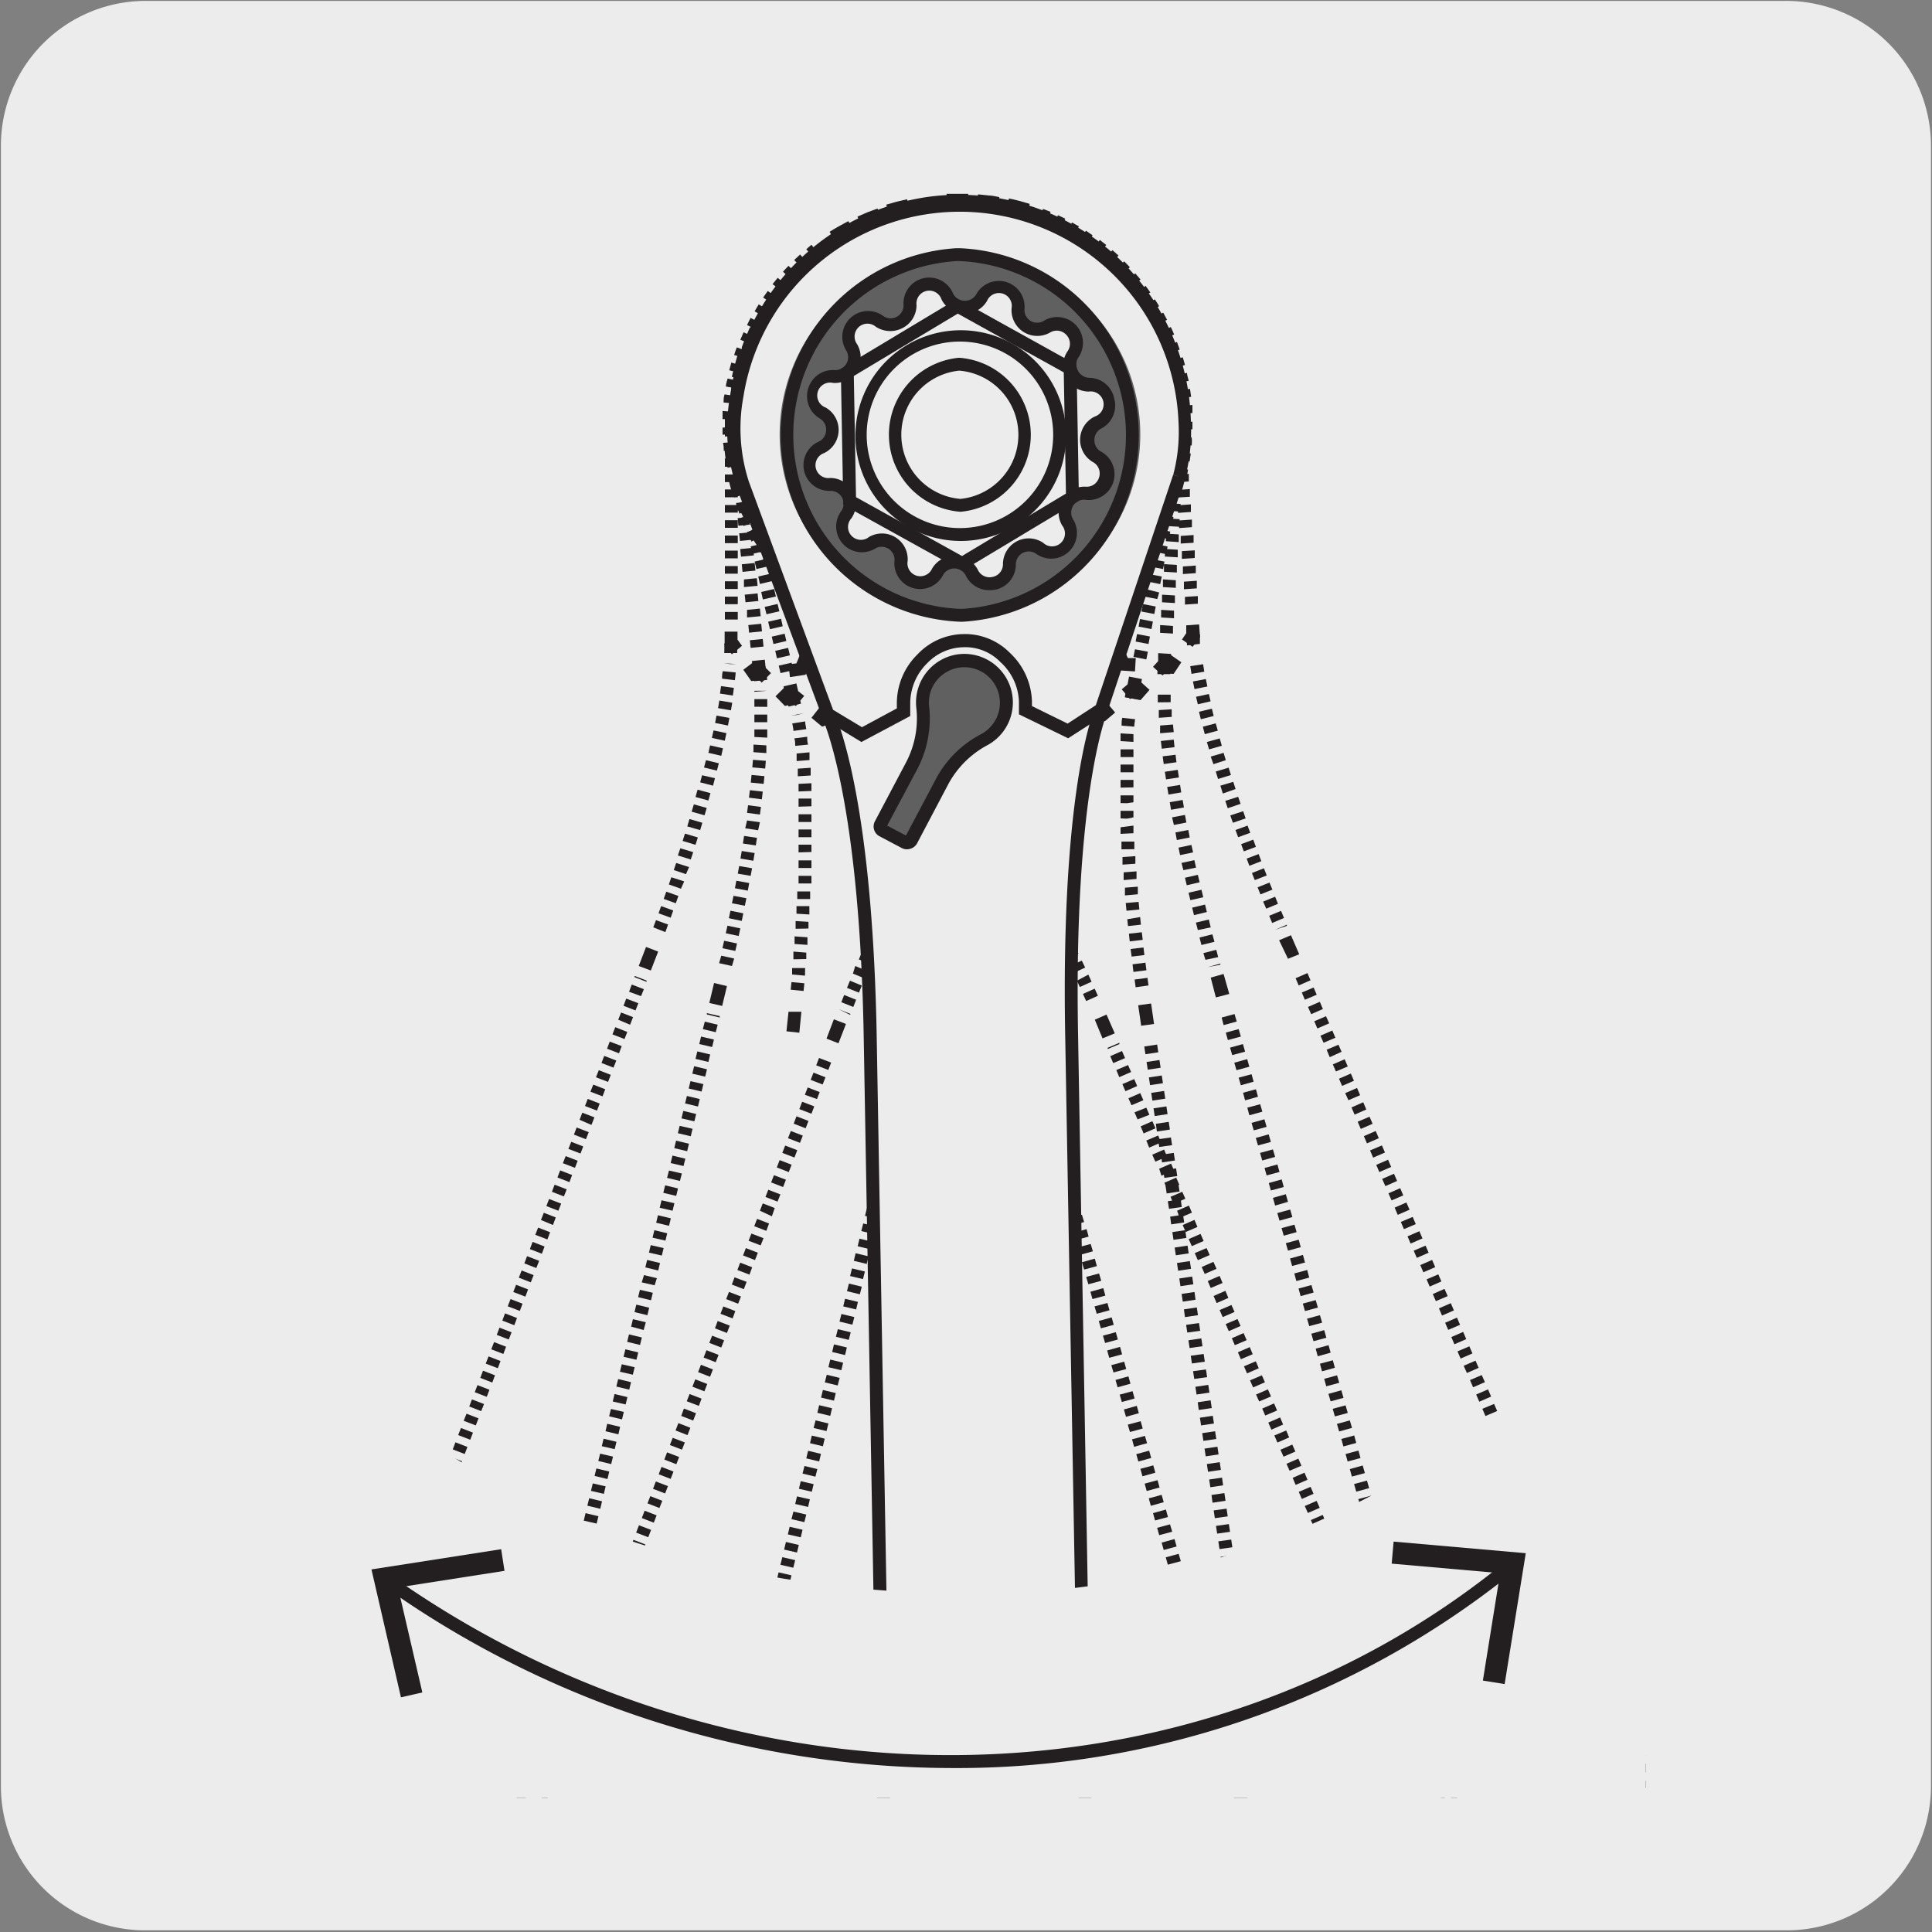 <svg xmlns="http://www.w3.org/2000/svg" xmlns:xlink="http://www.w3.org/1999/xlink" viewBox="0 0 150 150"><rect x="0" y="0" width="150" height="150" fill="#808080" stroke="none"/><defs><style>.cls-1{fill:none;}.cls-2{fill:#edecec;}.cls-3{clip-path:url(#clip-path);}.cls-4{fill:#231f20;}.cls-5{clip-path:url(#clip-path-2);}.cls-6{clip-path:url(#clip-path-3);}.cls-7{clip-path:url(#clip-path-4);}.cls-8{fill:#fff;}.cls-9{fill:#606060;}</style><clipPath id="clip-path"><path class="cls-1" d="M186.86-328.94a8.31,8.31,0,0,0-6,2.5,8.28,8.28,0,0,0-2.5,6v118.76a8.29,8.29,0,0,0,2.5,6,8.36,8.36,0,0,0,6,2.5H305.63a8.4,8.4,0,0,0,6-2.5,8.28,8.28,0,0,0,2.49-6V-320.47a8.27,8.27,0,0,0-2.49-6,8.36,8.36,0,0,0-6-2.5Z"/></clipPath><clipPath id="clip-path-2"><path class="cls-1" d="M187.37-162.15a8.35,8.35,0,0,0-6,2.5,8.32,8.32,0,0,0-2.5,6V-34.92a8.29,8.29,0,0,0,2.5,6,8.34,8.34,0,0,0,6,2.5H306.13a8.4,8.4,0,0,0,6-2.5,8.32,8.32,0,0,0,2.49-6V-153.67a8.35,8.35,0,0,0-2.49-6,8.41,8.41,0,0,0-6-2.5Z"/></clipPath><clipPath id="clip-path-3"><path class="cls-1" d="M188.56,2a8.32,8.32,0,0,0-6,2.51,8.32,8.32,0,0,0-2.5,6V129.28a8.54,8.54,0,0,0,8.47,8.46H307.33a8.4,8.4,0,0,0,6-2.5,8.28,8.28,0,0,0,2.49-6V10.52a8.27,8.27,0,0,0-2.49-6,8.37,8.37,0,0,0-6-2.51Z"/></clipPath><clipPath id="clip-path-4"><rect class="cls-1" x="20.02" y="8.65" width="107.76" height="130.95"/></clipPath></defs><title>13548-02</title><g id="Capa_2" data-name="Capa 2"><path class="cls-2" d="M11.32.07H138.64a11.25,11.25,0,0,1,11.28,11.21v127.4a11.19,11.19,0,0,1-11.2,11.19H11.27A11.19,11.19,0,0,1,.07,138.68h0V11.31A11.24,11.24,0,0,1,11.32.07Z"/></g><g id="Capa_3" data-name="Capa 3"><g class="cls-3"><path class="cls-4" d="M-129.76,145.76A32.85,32.85,0,0,1-151,138c-12-10.62-15.37-27.93-8.12-41.16C-151.56,83-138.08,79-131.6,77c.88-.27,1.65-.5,2.18-.7,4.14-1.53,14.24-9.51,16.29-11.59C-110.45,62-102,54.28-93.89,46.82s16.57-15.19,19.24-17.89C-65.82,20-56.21,10.42-46.91,1.18S-28-17.62-19.18-26.56C9.75-55.88,42.55-88.45,74.27-119.95s64.32-63.87,93.15-93.1c33.14-32.68,38.81-40.09,38.86-40.16s12.9-15.65,13-34.6c-.23-12.63,5-28.52,31-32.39,11.73-1.74,21.71-2.15,32.29,1.54,2.54.88,3.87,2,4.06,3.5.22,1.63-1,3.35-3.84,5.26-2.23,1.51-24.81,14-25.77,14.54a7.41,7.41,0,0,0-3.83,4.26c-.83,3-3,10.88,6.38,24.33,8.82,11.63,15.83,10.63,19.22,9,4.36-2.09,27.23-15.46,27.46-15.6a.75.75,0,0,1,.38-.1h3.74a.75.75,0,0,1,.75.74c0,.23.06,22.81-26.45,43.1-8.37,5.11-17.76,4.92-24,4.8l-2.42,0a47,47,0,0,0-29.83,11.72c-12.53,10.74-25.42,23.39-30.17,28.95l0,.05L48.06-35C39.24-26.06,23-9.77,7.29,6S-24.64,38-33.47,47c-1.6,1.62-5,4.88-9.21,9-10,9.71-25.18,24.38-35.42,35.24C-89.26,103-89.94,104.8-91.17,108a33.32,33.32,0,0,1-1.57,3.62,57.47,57.47,0,0,0-2.69,6.77C-97,123-98.74,127.86-103,132.65-111.6,142.32-121.16,145.76-129.76,145.76ZM265.14-320a100.69,100.69,0,0,0-14.64,1.26c-13.78,2.05-30.12,9.07-29.71,30.91-.11,19.51-13.2,35.38-13.33,35.54s-5.67,7.43-39,40.28c-28.83,29.22-61.53,61.7-93.15,93.1S10.81-54.82-18.12-25.5C-26.94-16.56-36.55-7-45.85,2.24S-64.76,21-73.58,30c-2.7,2.73-11.14,10.47-19.3,18s-16.53,15.15-19.19,17.84c-1.84,1.87-12.24,10.24-16.83,11.94-.58.21-1.36.45-2.27.72-6.29,1.9-19.37,5.84-26.65,19.12-6.91,12.62-3.63,29.16,7.8,39.32,8.92,7.91,29.26,13.5,45.9-5.22,4.07-4.57,5.7-9.25,7.28-13.77a58.71,58.71,0,0,1,2.76-6.95,36.18,36.18,0,0,0,1.52-3.49c1.29-3.36,2-5.21,13.37-17.27C-68.93,79.29-53.76,64.6-43.73,54.89c4.25-4.12,7.6-7.36,9.19-9C-25.71,37-9.47,20.67,6.23,4.92s31.94-32,40.76-41L197.16-185.21c4.8-5.61,17.74-18.32,30.31-29.09a48.54,48.54,0,0,1,30.8-12.08c.73,0,1.56,0,2.46,0,6,.12,15.16.3,23.1-4.54C307-248.6,309.35-268,309.6-272h-2.77c-2.29,1.34-23.13,13.51-27.39,15.55-3.8,1.84-11.59,3.05-21.08-9.46-8.83-12.6-8-20.65-6.61-25.62a8.74,8.74,0,0,1,4.61-5.19c.17-.1,23.41-13,25.59-14.45,2.95-2,3.27-3.25,3.19-3.82-.1-.83-1.17-1.61-3.06-2.27A50.34,50.34,0,0,0,265.14-320ZM197.71-184.7h0Z"/></g><g class="cls-5"><path class="cls-4" d="M-129.25,312.55a32.88,32.88,0,0,1-21.26-7.76c-12-10.63-15.37-27.94-8.11-41.16,7.57-13.82,21-17.88,27.52-19.84.89-.27,1.65-.5,2.19-.69,4.14-1.54,14.24-9.51,16.28-11.59,2.68-2.71,11.1-10.42,19.23-17.88s16.59-15.2,19.26-17.9c8.82-8.94,18.43-18.5,27.72-27.73s18.92-18.81,27.74-27.76C10.25,110.92,43,78.36,74.76,46.86S139.09-17,167.93-46.25c33.14-32.69,38.8-40.09,38.86-40.16s12.9-15.65,13-34.6c-.24-12.63,4.95-28.52,31-32.39,11.73-1.74,21.71-2.15,32.29,1.54,2.54.88,3.87,2,4.06,3.49.21,1.64-1,3.36-3.84,5.26-2.24,1.51-24.81,14-25.77,14.55a7.41,7.41,0,0,0-3.83,4.26c-.83,3-3,10.87,6.37,24.33,8.83,11.63,15.84,10.62,19.23,9,4.36-2.08,27.23-15.46,27.46-15.59a.7.7,0,0,1,.38-.11h3.74a.75.75,0,0,1,.75.74c0,.22.06,22.8-26.45,43.1-8.37,5.11-17.77,4.91-24,4.8l-2.42,0A47,47,0,0,0,229-46.36c-12.54,10.74-25.42,23.39-30.17,29l0,0L48.56,131.8c-8.82,8.94-25.06,25.23-40.76,41s-31.93,32-40.76,41c-1.6,1.63-5,4.88-9.21,9-10,9.71-25.18,24.38-35.42,35.24-11.17,11.84-11.84,13.59-13.07,16.78a35.44,35.44,0,0,1-1.57,3.62,55.79,55.79,0,0,0-2.69,6.77c-1.63,4.66-3.31,9.48-7.58,14.27C-111.09,309.11-120.66,312.55-129.25,312.55ZM265.64-153.19A99.36,99.36,0,0,0,251-151.92c-13.78,2-30.12,9.07-29.71,30.9-.12,19.52-13.21,35.38-13.34,35.54S202.3-78,169-45.19C140.15-16,107.45,16.52,75.82,47.93S11.31,112-17.61,141.29c-8.83,9-18.45,18.52-27.76,27.77s-18.89,18.79-27.71,27.72c-2.69,2.73-11.14,10.47-19.3,17.95s-16.53,15.15-19.18,17.83c-1.85,1.88-12.23,10.24-16.83,11.94-.58.22-1.37.45-2.27.73-6.29,1.89-19.37,5.84-26.65,19.12-6.92,12.62-3.64,29.15,7.8,39.32,8.91,7.91,29.25,13.49,45.89-5.22,4.07-4.57,5.71-9.25,7.29-13.78a57.9,57.9,0,0,1,2.76-6.94,34.33,34.33,0,0,0,1.51-3.49c1.3-3.36,2-5.22,13.38-17.27,10.26-10.88,25.43-25.57,35.46-35.29,4.25-4.11,7.6-7.36,9.19-9,8.83-9,25.07-25.24,40.77-41s31.94-32,40.76-41L197.67-18.41C202.47-24,215.41-36.73,228-47.5a48.52,48.52,0,0,1,30.8-12.08l2.45,0c6,.11,15.17.3,23.1-4.54,23.13-17.71,25.53-37.11,25.77-41.1h-2.76C305-103.84,284.21-91.68,280-89.63c-3.8,1.83-11.6,3-21.09-9.46-8.82-12.6-8-20.66-6.61-25.62a8.84,8.84,0,0,1,4.61-5.2c.18-.1,23.42-13,25.6-14.44,3-2,3.27-3.25,3.19-3.82-.11-.83-1.17-1.62-3.07-2.28A50.55,50.55,0,0,0,265.64-153.19ZM198.22-17.9h0Z"/></g><g class="cls-6"><path class="cls-4" d="M-128.06,476.75A32.85,32.85,0,0,1-149.31,469c-12-10.62-15.37-27.93-8.12-41.16,7.57-13.82,21.05-17.88,27.53-19.84.88-.26,1.65-.49,2.19-.69,4.13-1.53,14.23-9.51,16.28-11.59,2.68-2.71,11.1-10.43,19.24-17.89s16.57-15.19,19.24-17.89c8.83-8.95,18.44-18.51,27.74-27.75s18.91-18.8,27.73-27.74C11.45,275.11,44.25,242.54,76,211s64.32-63.86,93.15-93.09C202.26,85.26,207.93,77.85,208,77.78s12.9-15.65,13-34.6c-.23-12.63,4.95-28.52,31-32.39,11.74-1.74,21.71-2.15,32.29,1.54,2.54.88,3.87,2,4.06,3.5s-1,3.35-3.84,5.26c-2.23,1.51-24.81,14-25.77,14.54a7.41,7.41,0,0,0-3.83,4.26c-.83,3-3,10.88,6.38,24.33,8.82,11.63,15.83,10.63,19.22,9,4.36-2.09,27.23-15.46,27.46-15.6a.75.75,0,0,1,.38-.1h3.74a.75.75,0,0,1,.75.74c0,.23.06,22.81-26.45,43.1-8.37,5.11-17.76,4.93-24,4.8-.88,0-1.71,0-2.41,0a47,47,0,0,0-29.83,11.72c-12.54,10.74-25.42,23.39-30.17,29l0,.05L49.76,296c-8.84,8.95-25.1,25.27-40.83,41S-22.95,369-31.77,378c-1.6,1.62-5,4.88-9.23,9-10,9.7-25.17,24.37-35.4,35.22C-87.56,434-88.24,435.79-89.46,439A35.9,35.9,0,0,1-91,442.59a59.26,59.26,0,0,0-2.69,6.77c-1.62,4.66-3.31,9.49-7.57,14.28C-109.9,473.31-119.46,476.75-128.06,476.75ZM266.84,11a100.5,100.5,0,0,0-14.63,1.27c-13.79,2.05-30.13,9.07-29.72,30.91-.11,19.51-13.2,35.38-13.33,35.54s-5.67,7.43-39,40.28c-28.83,29.22-61.53,61.7-93.15,93.1s-64.52,64.07-93.45,93.39c-8.82,8.94-18.43,18.5-27.73,27.74S-63.06,352-71.88,361c-2.7,2.73-11.14,10.47-19.3,17.95s-16.53,15.15-19.19,17.84c-1.84,1.87-12.23,10.23-16.83,11.94-.58.21-1.36.45-2.27.72-6.29,1.9-19.37,5.84-26.65,19.12-6.91,12.62-3.63,29.15,7.8,39.32,8.92,7.91,29.26,13.49,45.9-5.22,4.07-4.57,5.7-9.25,7.28-13.77a58.71,58.71,0,0,1,2.76-6.95,37.29,37.29,0,0,0,1.52-3.49c1.29-3.36,2-5.21,13.37-17.27C-67.24,410.29-52.07,395.6-42,385.89c4.25-4.12,7.61-7.37,9.2-9C-24,368-7.81,351.7,7.87,336s32-32.09,40.82-41.05L198.86,145.78c4.8-5.61,17.74-18.32,30.31-29.09A48.54,48.54,0,0,1,260,104.61l2.45,0c6.05.12,15.17.3,23.11-4.54C308.66,82.39,311.05,63,311.3,59h-2.77c-2.29,1.34-23.13,13.51-27.39,15.55-3.8,1.84-11.59,3-21.08-9.46-8.83-12.6-8-20.65-6.61-25.62a8.74,8.74,0,0,1,4.61-5.19c.17-.1,23.41-13,25.59-14.45,3-2,3.27-3.25,3.19-3.82-.1-.83-1.17-1.62-3.06-2.27A50.35,50.35,0,0,0,266.84,11ZM199.41,146.29h0Z"/></g><g class="cls-7"><path class="cls-2" d="M40.66,200.28l3-3.5a30.25,30.25,0,0,0,7.1-16.44L61.65,79.27c2.07-19.2-.15-25.36-.15-25.36"/><line class="cls-2" x1="51.02" y1="177.97" x2="61.48" y2="80.84"/><path class="cls-4" d="M62.39,76.94l-1-.1.06-.59,1,.09Zm.11-1.19-1-.09,0-.5.51,0,.5,0Zm-.9-1.27,0-.6,1,.08,0,.5Zm1.09-1.12-1-.07,0-.59,1,.07Zm-.92-1.25,0-.6,1,.06,0,.52ZM62.84,71l-1-.06,0-.59,1,0Zm.06-1.2-1,0,0-.59,1,0ZM63,68.59l-1,0L62,68l1,0Zm0-1.2-1,0,0-.59,1,0Zm-1-1.21v-.6h1v.57ZM63,65H62V64.4h1Zm-1-1.18v-.6h1v.6Zm0-1.19L62,62l1,0,0,.6Zm0-1.18,0-.59,1-.05,0,.6Zm-.06-1.18,0-.59,1-.07,0,.6Zm-.09-1.18,0-.59,1-.09,0,.6Zm-.11-1.18c0-.2,0-.39-.07-.58l1-.13c0,.2,0,.4.07.61Zm-.14-1.16c0-.21-.06-.4-.09-.58l1-.16c0,.18.06.39.09.6Zm-.19-1.17.49-.08-.49.07,1-.21-.49.14Z"/><path class="cls-4" d="M41,200.61l-.75-.65.75-.88.75.65ZM43.29,198l-.76-.65.75-.87.48-.58.77.64-.49.59Zm7.88-16.82-1-.13c0-.25.07-.49.09-.74l.09-.79,1,.11-.08.79Zm10.89-101-1-.11.16-1.52h.5l.5,0Zm-.84-25.32c-.11-.48-.19-.7-.19-.72l.94-.33s.09.26.22.82Z"/><path class="cls-8" d="M82.62,56.18s-3.37,5.57-5.44,24.76L65.72,187.37a21.76,21.76,0,0,0,.57,7.83l2.08,8"/><path class="cls-4" d="M77.86,79.4l-1,0Zm.07-.6-1-.12.08-.59,1,.12Zm.14-1.18-1-.13.08-.59,1,.13Zm.15-1.18-1-.13.08-.59,1,.13Zm.17-1.18-1-.13.08-.6,1,.15Zm.17-1.17-1-.15.09-.59,1,.15Zm.18-1.18-1-.15.09-.59,1,.16Zm.18-1.17-1-.16L78,71l1,.17Zm.2-1.17-1-.17.1-.59,1,.18Zm.21-1.17-1-.18.11-.59,1,.19Zm.23-1.16-1-.19.12-.59,1,.2Zm.23-1.17-1-.2.13-.58,1,.2ZM80,65.91l-1-.21.13-.59,1,.23Zm.26-1.15-1-.23.14-.56,1,.22Zm.28-1.15-1-.24.15-.58,1,.25Zm.3-1.14-1-.27.16-.58,1,.28Zm.34-1.19-.49-.09-.48-.14.17-.58,1,.3Zm.33-1.08-1-.3.19-.58.95.32Zm.38-1.11-1-.34c.08-.2.14-.39.21-.56l.94.34C82.06,58.71,82,58.89,81.93,59.09Z"/><path class="cls-4" d="M66.43,185.4l-1-.1.06-.61,1,.11Zm.13-1.2-1-.11.06-.6,1,.1Zm.13-1.21-1-.11.06-.6,1,.11Zm.13-1.21-1-.1.06-.61,1,.11Zm.13-1.2-1-.11.06-.6,1,.1Zm.13-1.21-1-.11.06-.6,1,.11Zm.13-1.21-1-.1.06-.61,1,.11Zm.13-1.21-1-.1.06-.6,1,.1Zm.13-1.2-1-.11.06-.6,1,.1Zm.13-1.21-1-.11.06-.6,1,.11Zm.13-1.21-1-.1.06-.61,1,.11Zm.13-1.2-1-.11.06-.6,1,.1Zm.13-1.21-1-.11.06-.6,1,.11Zm.13-1.21-1-.1.06-.61,1,.11Zm.13-1.2-1-.11.06-.6,1,.1Zm.13-1.21-1-.11.06-.6,1,.11Zm.13-1.21-1-.11.06-.6,1,.11Zm.13-1.2-1-.11.06-.61,1,.11Zm.13-1.21-1-.11.06-.6,1,.1Zm.13-1.21-1-.11.06-.6,1,.11Zm.13-1.21-1-.1.06-.61,1,.11Zm.13-1.2-1-.11.06-.6,1,.1Zm.13-1.21-1-.11.06-.6,1,.11Zm.13-1.21-1-.1.06-.61,1,.11Zm.13-1.2-1-.11.06-.6,1,.1Zm.13-1.21-1-.11.06-.6,1,.1Zm.13-1.21-1-.1.06-.61,1,.11Zm.13-1.21-1-.1.06-.61,1,.11Zm.13-1.2-1-.11.06-.6,1,.1Zm.13-1.21-1-.11.06-.6,1,.11Zm.13-1.21-1-.1.06-.61,1,.11Zm.13-1.2-1-.11.06-.6,1,.1Zm.13-1.21-1-.11.06-.6,1,.11Zm.13-1.21-1-.1.06-.61,1,.11Zm.13-1.2-1-.11.06-.61,1,.11Zm.13-1.21-1-.11.06-.6,1,.11Zm.13-1.21-1-.11.06-.6,1,.11Zm.13-1.21-1-.1.06-.61,1,.11Zm.13-1.2-1-.11.06-.6,1,.1Zm.13-1.21-1-.11.06-.6,1,.11Zm.13-1.21-1-.1.06-.61,1,.11Zm.13-1.2-1-.11.06-.6,1,.1Zm.13-1.21-1-.11L71,134l1,.11ZM72,133.5l-1-.1.06-.61,1,.11Zm.13-1.21-1-.1.06-.6,1,.1Zm.13-1.2-1-.11.06-.6,1,.1Zm.13-1.21-1-.11.06-.6,1,.11Zm.13-1.21-1-.1.06-.61,1,.11Zm.13-1.2-1-.11.06-.6,1,.1Zm.13-1.21-1-.11.06-.6,1,.11Zm.13-1.21-1-.1.06-.61,1,.11Zm.13-1.2-1-.11.06-.6,1,.1Zm.13-1.21-1-.11.06-.6,1,.11Zm.13-1.21-1-.11.06-.6,1,.11Zm.13-1.2-1-.11.06-.61,1,.11Zm.13-1.21-1-.11.06-.6,1,.1Zm.13-1.21-1-.1.06-.61,1,.11Zm.13-1.21-1-.1.07-.61,1,.11Zm.13-1.2-1-.11.06-.6,1,.1Zm.13-1.21-1-.11.06-.6,1,.11Zm.13-1.21-1-.1.06-.61,1,.11Zm.13-1.2-1-.11.06-.6,1,.1Zm.13-1.21-1-.11.06-.6,1,.11Zm.13-1.21-1-.1.07-.61,1,.11Zm.13-1.2-1-.11.07-.61,1,.11Zm.13-1.21-1-.11.07-.6,1,.11Zm.13-1.21-1-.11.06-.6,1,.11Zm.13-1.21-1-.1.06-.61,1,.11Zm.13-1.2-1-.11.06-.6,1,.1Zm.13-1.21-1-.11.07-.6,1,.11Zm.13-1.21-1-.1.07-.61,1,.11Zm.13-1.2-1-.11.07-.6,1,.1Zm.13-1.21-1-.11.07-.6,1,.11Zm.13-1.21-1-.1.07-.61,1,.11Zm.13-1.21-1-.1.06-.6,1,.1Zm.13-1.2-1-.11.07-.6,1,.1Zm.13-1.21-1-.11.07-.6,1,.11Zm.13-1.21-1-.1.07-.61,1,.11Zm.13-1.2-1-.11.07-.6,1,.1Zm.14-1.21-1-.11.07-.6,1,.11Zm.12-1.21-1-.1.07-.61,1,.11Zm.13-1.2-1-.11.07-.6,1,.1Zm.13-1.21-1-.11.07-.6,1,.11Zm.13-1.21-1-.11.07-.6,1,.11Zm.13-1.2-1-.11.07-.61,1,.11Z"/><path class="cls-4" d="M67.88,203.31l-.17-.67,1-.25.17.67ZM66,196l-.17-.67c-.08-.32-.16-.65-.23-1l1-.21c.06.32.14.63.22.94l.17.67Zm.15-7.61-1-.06c0-.34,0-.67.08-1l.09-.8,1,.1-.09.81C66.18,187.74,66.15,188.06,66.13,188.38ZM77.59,81.8l-1-.11.17-1.6,1,.12Zm5.12-24.7-.9-.42a7.94,7.94,0,0,1,.38-.76l.86.52A5.91,5.91,0,0,0,82.71,57.1Z"/><path class="cls-2" d="M90.84,39a13.84,13.84,0,0,0,1-4.13,17.47,17.47,0,0,0-34.26-6.33,13.83,13.83,0,0,0-.41,6.82v0L61.5,53.91l2.41,1.9,3.42-1.3.09-.71a4.86,4.86,0,0,1,1.88-3.25,4.5,4.5,0,0,1,6.41.69,4.88,4.88,0,0,1,1.15,3.57l-.07.71,3.06,2,2.77-1.35L90.83,39Z"/><path class="cls-4" d="M60.6,52.26l-.14-.58,1-.23.14.58Zm-.28-1.15-.13-.58,1-.23.14.58ZM60.05,50l-.13-.57,1-.23.13.57Zm-.27-1.15-.14-.58,1-.23.13.58Zm-.27-1.16-.14-.57,1-.23.14.57Zm-.28-1.15-.13-.58,1-.23.14.58ZM59,45.34l-.13-.58,1-.23.13.57Zm-.27-1.16-.14-.58,1-.23.13.58ZM58.42,43l-.14-.58,1-.23.14.58Zm-.28-1.16L58,41.3l1-.24.14.58Zm-.27-1.15-.13-.58,1-.23.13.58Zm-.27-1.16L57.46,39l1-.23.13.57Zm-.27-1.15-.14-.58,1-.23.14.58Z"/><path class="cls-4" d="M74.13,50.52l.23-.44Zm-.56-.25A5.54,5.54,0,0,0,73,50.1l.21-1a4.41,4.41,0,0,1,.71.2Zm.77-.17.24-.47.13.1ZM71.8,50l-.09-1a4.7,4.7,0,0,1,.75,0l-.06,1Z"/><path class="cls-4" d="M84.1,54.25l-.91-.43.26-.54.9.43Zm.51-1.07-.9-.43.25-.54.9.44Zm.51-1.07-.9-.43.25-.54.91.43ZM85.63,51l-.9-.43.26-.54.9.44ZM86.14,50l-.9-.43L85.5,49l.9.44Zm.52-1.07-.91-.43.26-.54.9.44Zm.51-1.07-.9-.43.25-.54.9.44Zm.51-1.07-.9-.43.25-.54.91.44Zm.51-1.07-.9-.43.25-.54.91.44Zm.51-1.07-.9-.43.26-.54.9.44Zm.52-1.07-.91-.43.26-.54.9.44Zm.51-1.07-.9-.43.25-.53L90,42Zm.51-1.07-.9-.43.25-.54.91.44Z"/><path class="cls-4" d="M79.82,58.1l-1-.66.55-.83.53.34.44-.21.43.9ZM82.15,57l-.44-.9.53-.26.27-.55.9.43-.42.87Zm-4.87-.52-1-.67.1-1a4,4,0,0,0,0-.85l1-.12a4.78,4.78,0,0,1,0,1.07l0,.41.52.33Zm-13.45-.06L63,55.73l.62-.79.38.3.59-.22L65,56Zm2.83-1.08-.36-.93.58-.22,0-.41a5.38,5.38,0,0,1,.23-1l.95.32a4,4,0,0,0-.18.83l-.12,1Zm-4.87-.52-.74-.59-.22-.94,1-.23.14.6.47.37Zm14-2.49a6.76,6.76,0,0,0-.49-.74,4.33,4.33,0,0,0-.55-.58l.65-.76a5.28,5.28,0,0,1,.69.73,6.4,6.4,0,0,1,.57.86ZM69,51.55l-.75-.66a7.23,7.23,0,0,1,.74-.72,4.84,4.84,0,0,1,.83-.56l.47.88a5,5,0,0,0-.66.44A7.41,7.41,0,0,0,69,51.55ZM90.94,40,90,39.53l.35-.72c.14-.32.25-.63.36-1l1,.29a8.51,8.51,0,0,1-.4,1.06ZM56.83,36.29l-.18-.77c-.07-.36-.12-.65-.17-.94l1-.14c0,.27.09.54.15.82l.18.8ZM92.16,36l-1-.15c0-.34.09-.69.13-1s0-.52.07-.79l1,.06c0,.28,0,.56-.07.84S92.21,35.64,92.16,36ZM57.82,29.49l-1-.23c.06-.28.13-.56.21-.85s.14-.54.23-.81l1,.3c-.07.25-.15.5-.21.76S57.89,29.21,57.82,29.49ZM73.54,16.05l-.05-1,.84,0h0c.29,0,.57,0,.84,0l0,1c-.27,0-.53,0-.8,0Z"/><path class="cls-4" d="M32.83,173.8l-1-.24L32,173l1,.24Zm.28-1.16-1-.23.14-.58,1,.23Zm.28-1.15-1-.24.14-.58,1,.24Zm.28-1.16-1-.24.14-.57,1,.23Zm.28-1.16-1-.23.14-.58,1,.24Zm.28-1.15-1-.24.14-.58,1,.24Zm.28-1.16-1-.24.14-.57,1,.23Zm.28-1.16-1-.23.14-.58,1,.24Zm.29-1.15-1-.24.15-.58,1,.24Zm.28-1.16-1-.24.14-.57,1,.23Zm.28-1.16-1-.23.14-.58,1,.24Zm.28-1.15-1-.24.14-.58,1,.24Zm.28-1.16-1-.23.14-.58,1,.23Zm.28-1.15-1-.24.14-.58,1,.24Zm.28-1.16-1-.24.14-.57,1,.23Zm.28-1.16-1-.23.14-.58,1,.24Zm.28-1.15-1-.24.14-.58,1,.24Zm.29-1.16-1-.23.14-.58,1,.23Zm.28-1.16-1-.23.14-.58,1,.24Zm.28-1.15-1-.24.14-.58,1,.24Zm.28-1.16-1-.23.14-.58,1,.23Zm.28-1.15-1-.24.14-.58,1,.24Zm.28-1.16-1-.24.14-.58,1,.24Zm.28-1.16-1-.23.14-.58,1,.23Zm.28-1.15-1-.24.14-.58,1,.24Zm.28-1.16-1-.24.14-.57,1,.23Zm.28-1.16-1-.23.14-.58,1,.24Zm.29-1.15-1-.24.14-.58,1,.24Zm.28-1.16-1-.23.14-.58,1,.23Zm.28-1.15L40,140l.14-.58,1,.24Zm.28-1.16-1-.24.14-.58,1,.24Zm.28-1.16-1-.23.14-.58,1,.23Zm.28-1.15-1-.24L41,136l1,.24Zm.28-1.16-1-.24.14-.57,1,.23Zm.28-1.16-1-.23.14-.58,1,.23Zm.29-1.15-1-.24.14-.58,1,.24Zm.28-1.16-1-.24.14-.57,1,.23Zm.28-1.16-1-.23.14-.58,1,.24Zm.28-1.15-1-.24.14-.58,1,.24Zm.28-1.16-1-.23.14-.58,1,.23Zm.28-1.15-1-.24.14-.58,1,.24Zm.28-1.16-1-.24.14-.58,1,.24Zm.28-1.16-1-.23.14-.58,1,.23Zm.28-1.15-1-.24.14-.58,1,.24Zm.29-1.16-1-.24.15-.57,1,.23Zm.28-1.16-1-.23.14-.58,1,.24Zm.28-1.15-1-.24.14-.58,1,.24Zm.28-1.16-1-.23.14-.58,1,.23Zm.28-1.16-1-.23.14-.58,1,.24Zm.28-1.15-1-.24.14-.58,1,.24Zm.28-1.16-1-.23.14-.58,1,.23Zm.28-1.15-1-.24.14-.58,1,.24Zm.29-1.16-1-.24.14-.57,1,.23Zm.27-1.16-1-.23.14-.58,1,.24Zm.29-1.15-1-.24.13-.58,1,.24Zm.28-1.16-1-.24.14-.57,1,.23Zm.28-1.16-1-.23.14-.58,1,.24Zm.28-1.15-1-.24.14-.58,1,.24Zm.28-1.16-1-.23.14-.58,1,.23Zm.28-1.16-1-.23.14-.58,1,.24Zm.28-1.15-1-.24.14-.58,1,.24Zm.28-1.16L49,103l.14-.58,1,.24Zm.29-1.15-1-.24.14-.58,1,.24Zm.28-1.16-1-.24.14-.57,1,.23Zm.28-1.16-1-.23L50,99l1,.24Zm.28-1.15-1-.24.14-.58,1,.24Zm.28-1.16-1-.23.14-.58,1,.23Zm.28-1.16-1-.23.14-.58,1,.24Zm.28-1.15-1-.24.14-.58,1,.24ZM52.22,94l-1-.23.14-.58,1,.23Zm.28-1.15-1-.24.14-.58,1,.24Zm.29-1.16-1-.24.15-.57,1,.23Zm.28-1.16-1-.23.14-.58,1,.24Zm.28-1.15-1-.24.14-.58,1,.24Zm.28-1.16-1-.24.14-.57,1,.23Zm.28-1.16-1-.23.14-.58,1,.24Zm.28-1.15-1-.24.14-.58,1,.24Zm.28-1.16-1-.24.14-.57,1,.23Zm.28-1.16-1-.23.14-.58,1,.24ZM55,82.45l-1-.24.14-.58,1,.24Zm.29-1.16-1-.23.14-.58,1,.23Zm.28-1.15-1-.24.15-.58,1,.24ZM55.88,79l-1-.24,0-.1,1,.23Z"/><path class="cls-4" d="M56.83,75l-1-.22L56,74.2l1,.22Zm.26-1.17-1-.21.13-.58,1,.21Zm.26-1.16-1-.21.13-.59,1,.21Zm.24-1.17-1-.21.12-.58,1,.2Zm.24-1.18-1-.19.12-.58,1,.19Zm.23-1.17-1-.19.11-.58,1,.18ZM58.28,68l-1-.17.11-.59,1,.17Zm.21-1.17-1-.17.1-.59,1,.16Zm.19-1.19-1-.15.09-.59,1,.15Zm.18-1.18-1-.15L58,63.7l1,.14ZM59,63.24l-1-.13.08-.59,1,.13Zm.15-1.18-1-.13.07-.58,1,.11Zm.14-1.2-1-.1.06-.59,1,.09Zm.12-1.19-1-.09.05-.59,1,.08Zm.09-1.2-1-.07,0-.59,1,.06Zm.07-1.2-1-.05,0-.59,1,0Zm0-1.2-1,0v-.59h1Zm-1-1.2c0-.21,0-.4,0-.59l1,0c0,.18,0,.39,0,.6Zm0-1.16v-.08h1Z"/><path class="cls-4" d="M19.49,194.82l-.66-.75.85-.77.67.75Zm2.58-2.31-.67-.75.85-.77c.19-.16.37-.33.55-.5l.69.73-.57.52Zm10-15.68-1-.23v0c.06-.23.13-.47.18-.7l.19-.78,1,.24-.19.77C32.21,176.35,32.14,176.59,32.08,176.83Zm24-98.73-1-.23.37-1.55,1,.24Zm2.48-25.21c0-.48-.1-.72-.1-.73l1-.21a6.84,6.84,0,0,1,.11.84Z"/><path class="cls-4" d="M71.84,79.49l-1-.27,1,.22Zm.15-.61-1-.25.15-.58,1,.25Zm.3-1.15-1-.25.16-.58,1,.25Zm.3-1.15-1-.26.16-.58,1,.26Zm.32-1.15-1-.26.17-.58,1,.27Zm.32-1.14-1-.27.16-.58,1,.28Zm.33-1.14-1-.29.17-.57,1,.29ZM73.9,72l-1-.29.17-.57,1,.29Zm.35-1.13-1-.3.18-.57,1,.3Zm.37-1.15-1-.29.19-.57,1,.31ZM75,68.62,74,68.3l.19-.57,1,.33Zm.38-1.12-.94-.33.2-.57.94.34Zm.4-1.12L74.83,66l.21-.56.93.35Zm.41-1.11-.93-.36.21-.56.94.37Zm.43-1.1-.93-.37.23-.56.92.38Zm.45-1.1-.92-.39.23-.55.92.4ZM77.53,62l-.92-.41.25-.55.91.42ZM78,60.91l-.91-.42.26-.55.9.44Zm.52-1-.9-.46c.1-.19.19-.37.28-.53l.89.47C78.72,59.5,78.63,59.67,78.54,59.86Z"/><path class="cls-4" d="M46.65,183.06l-1-.23.14-.59,1,.23Zm.29-1.18-1-.23.14-.59,1,.23Zm.28-1.18-1-.23.15-.59,1,.23Zm.29-1.18-1-.23.14-.59,1,.24Zm.29-1.18-1-.23.14-.59,1,.23Zm.28-1.17-1-.24.15-.59,1,.24Zm.29-1.18-1-.24.14-.59,1,.24Zm.29-1.18-1-.24.14-.59,1,.24Zm.28-1.18-1-.24.15-.59,1,.24Zm.29-1.18-1-.24.14-.59,1,.24Zm.29-1.18-1-.24.14-.59,1,.24Zm.28-1.18-1-.24.15-.59,1,.24Zm.29-1.18-1-.24.14-.59,1,.24Zm.29-1.18-1-.24.14-.59,1,.24Zm.29-1.18-1-.24.15-.59,1,.24Zm.28-1.18-1-.24.14-.59,1,.24Zm.29-1.18-1-.24.14-.59,1,.24Zm.29-1.18-1-.24.15-.59,1,.24Zm.28-1.18-1-.24L51,161l1,.24Zm.29-1.18-1-.24.14-.59,1,.24Zm.29-1.18-1-.24.14-.58,1,.23Zm.28-1.18-1-.23.15-.59,1,.23Zm.29-1.18-1-.23.14-.59,1,.23Zm.29-1.18-1-.23.14-.59,1,.23Zm.28-1.18-1-.23.15-.59,1,.23Zm.29-1.18-1-.23.14-.59,1,.23Zm.29-1.18-1-.23.14-.59,1,.23Zm.28-1.18-1-.23.15-.59,1,.23Zm.29-1.18-1-.23.14-.59,1,.23Zm.29-1.18-1-.23.14-.59,1,.23Zm.28-1.18-1-.23.15-.59,1,.23Zm.29-1.18-1-.23.14-.59,1,.23Zm.29-1.18-1-.23.14-.59,1,.24Zm.28-1.17-1-.24.15-.59,1,.24ZM56.4,143l-1-.24.14-.59,1,.24Zm.29-1.18-1-.24.14-.59,1,.24ZM57,140.6l-1-.24.15-.59,1,.24Zm.29-1.18-1-.24.14-.59,1,.24Zm.29-1.18-1-.24.14-.59,1,.24Zm.28-1.18-1-.24.15-.59,1,.24Zm.29-1.18-1-.24.14-.59,1,.24Zm.29-1.18-1-.24.14-.59,1,.24Zm.29-1.18-1-.24.15-.59,1,.24Zm.28-1.18-1-.24.15-.59,1,.24Zm.29-1.18-1-.24.14-.59,1,.24Zm.29-1.18-1-.24.15-.59,1,.24Zm.28-1.18-1-.24L59,128l1,.24Zm.29-1.18-1-.24.14-.59,1,.24Zm.29-1.18-1-.23.14-.59,1,.23Zm.28-1.18-1-.24.15-.58,1,.23Zm.29-1.18-1-.23.14-.59,1,.23Zm.29-1.18-1-.23.14-.59,1,.23Zm.28-1.18-1-.23.15-.59,1,.23Zm.29-1.18-1-.23.14-.59,1,.23Zm.29-1.18-1-.23.14-.59,1,.23Zm.28-1.18-1-.23.15-.59,1,.23Zm.29-1.18-1-.23.14-.59,1,.23Zm.29-1.18-1-.23.14-.59,1,.23Zm.28-1.17-1-.24.15-.59,1,.24Zm.29-1.18-1-.24.14-.59,1,.24Zm.29-1.18-1-.24.14-.59,1,.24Zm.28-1.18-1-.24.15-.59,1,.24Zm.29-1.18-1-.24.14-.59,1,.24Zm.29-1.18-1-.24.14-.59,1,.24Zm.29-1.18-1-.24.15-.59,1,.24Zm.28-1.18-1-.24.14-.59,1,.24Zm.29-1.18-1-.24.14-.59,1,.24Zm.29-1.18-1-.24.15-.59,1,.24Zm.28-1.18-1-.24.15-.59,1,.24Zm.29-1.18-1-.24.14-.59,1,.24Zm.29-1.18-1-.24.15-.59,1,.24ZM67,99.31l-1-.24.15-.59,1,.24Zm.29-1.18-1-.24.14-.59,1,.24ZM67.59,97l-1-.24.14-.59,1,.24Zm.28-1.18-1-.24.15-.59,1,.24Zm.29-1.18-1-.24.14-.58,1,.23Zm.29-1.18-1-.23.14-.59,1,.23Zm.28-1.18-1-.23.15-.59,1,.23ZM69,91.05l-1-.23.14-.59,1,.23Zm.29-1.18-1-.23.14-.59,1,.23Zm.28-1.18-1-.23.15-.59,1,.23Zm.29-1.18-1-.23.14-.59,1,.23Zm.29-1.18-1-.23.14-.59,1,.23Zm.28-1.18-1-.23.15-.59,1,.23ZM70.74,84l-1-.23.14-.59,1,.23Z"/><path class="cls-4" d="M45.75,201l-.08-.68,1-.12.09.68Zm-.93-7.5-.08-.69c0-.33-.08-.66-.1-1l1-.08c0,.32.06.64.1,1l.09.69ZM46,186l-1-.2c.07-.33.14-.66.22-1l.19-.78,1,.24-.19.78ZM71.27,81.81l-1-.24L70.68,80l1,.24ZM79.58,58l-.85-.53a7.76,7.76,0,0,1,.48-.71l.78.62S79.84,57.57,79.58,58Z"/><path class="cls-4" d="M58.28,50.3l-.06-.59,1-.1.06.59Zm-.12-1.18-.06-.59,1-.1.06.59ZM58,47.94,58,47.35l1-.1.06.59Zm-.12-1.18-.06-.59,1-.1.06.59Zm-.12-1.18,0-.59,1-.1.06.59Zm-.11-1.18-.06-.59,1-.1.06.59Zm-.12-1.18-.06-.59,1-.1.06.59ZM57.45,42l-.06-.59,1-.1.06.59Zm-.12-1.18-.06-.59,1-.1.06.59Zm-.12-1.18-.06-.59,1-.1.06.59Zm-.12-1.18L57,37.91l1-.1.06.59ZM57,37.32l-.06-.59,1-.1.05.59Zm-.12-1.18-.06-.59,1-.1.06.59Z"/><path class="cls-4" d="M72,50.38l.22-.44-.43.22.43-.22.23-.45.23.22-.45.23ZM71.41,50a5.38,5.38,0,0,0-.55-.24l.32-.94a4.23,4.23,0,0,1,.69.3Zm-1.13-.39a4.09,4.09,0,0,0-.6-.07l0-1a4.53,4.53,0,0,1,.74.09Z"/><path class="cls-4" d="M81.32,55.35l-.84-.55.33-.5.83.55Zm.65-1-.84-.54.32-.5.84.55Zm.64-1-.83-.55.32-.5.84.55Zm.65-1-.84-.55.33-.5.84.55Zm.65-1-.84-.55.33-.49.83.54Zm.65-1-.84-.55.32-.5.84.55Zm.64-1-.83-.54.32-.5.84.55Zm.65-1L85,47.84l.33-.49.84.54Zm.65-1-.84-.55.33-.5.83.55Zm.65-1-.84-.54.32-.5.84.55Zm.64-1L87,44.86l.32-.49.84.54Zm.65-1-.84-.55.33-.5.84.55Zm.65-1-.84-.54.33-.5.83.54Z"/><path class="cls-4" d="M76.58,58.6l-.91-.78.65-.76.48.42.46-.16.31,1ZM79,57.78l-.32-1,.57-.18.34-.52.83.54-.52.81Zm-4.75-1.15-.93-.8.23-1a3.61,3.61,0,0,0,.11-.85l1,0a4.88,4.88,0,0,1-.13,1.06l-.1.4.47.4ZM60.94,54.81l-.73-.75.71-.7.34.34.62-.14.23,1Zm3-.7-.23-1,.6-.14.1-.4a5.45,5.45,0,0,1,.36-1l.9.44a3.91,3.91,0,0,0-.29.81l-.25,1ZM59.14,53l-.66-.68-.1-1,1-.1.06.62.42.42Zm14.22-.63a5.91,5.91,0,0,0-.39-.8,3.7,3.7,0,0,0-.47-.65l.75-.66a4.6,4.6,0,0,1,.58.81,7.89,7.89,0,0,1,.46.92ZM66.69,50.7,66,49.94a7,7,0,0,1,.82-.61,5.44,5.44,0,0,1,.9-.46l.36.94a3.63,3.63,0,0,0-.71.36A6.7,6.7,0,0,0,66.69,50.7ZM90,42.07l-.84-.54.43-.67A6.42,6.42,0,0,0,90,40l.91.42a8.56,8.56,0,0,1-.53,1Zm1.73-3.76-1-.28L91,37c.06-.26.11-.52.17-.78l1,.2-.18.82C91.89,37.61,91.8,38,91.7,38.31ZM56.63,34l-.08-.83v-.08c0-.24,0-.53,0-.83h1c0,.26,0,.54,0,.83v.11l.08.7Zm1.88-6.61L57.58,27c.1-.27.2-.54.32-.82s.21-.52.33-.77l.91.42c-.12.24-.22.48-.32.72ZM77.43,16.3c-.26-.05-.52-.09-.79-.12s-.52-.06-.79-.09l.08-1,.84.09c.28,0,.55.08.82.12Z"/><path class="cls-4" d="M15.11,167.25l-.93-.36.21-.55.94.36Zm.43-1.11-.93-.36.21-.55.93.36ZM16,165l-.94-.36.22-.55.93.36Zm.43-1.11-.94-.36.22-.55.93.35Zm.42-1.11-.93-.36.21-.55.94.35Zm.43-1.11-.93-.36.21-.56.94.36Zm.43-1.11-.93-.36.21-.56.93.36Zm.43-1.11-.94-.36.22-.56.93.36Zm.43-1.11L17.6,158l.22-.56.93.36Zm.42-1.11L18,156.9l.21-.56.94.36Zm.43-1.11-.93-.36.21-.56.94.36Zm.43-1.11-.93-.36.21-.56.93.36Zm.43-1.11-.94-.36.22-.56.93.36Zm.42-1.11-.93-.36.22-.56.93.36Zm.43-1.11-.93-.36.21-.56.94.36Zm.43-1.11-.93-.36.21-.56.94.36Zm.43-1.12-.93-.35.21-.56.93.36Zm.43-1.11-.94-.35.22-.56.93.36Zm.42-1.11-.93-.36.21-.55.94.36Zm.43-1.11-.93-.36.21-.55.94.36Zm.43-1.11-.93-.36.21-.55.93.36Zm.43-1.11-.93-.36.21-.55.93.36Zm.43-1.11-.94-.36.22-.55.93.36Zm.42-1.11-.93-.36.21-.55.94.36Zm.43-1.11-.93-.36.21-.55.94.36Zm.43-1.11-.93-.36.21-.55.93.36Zm.43-1.11L25.3,138l.22-.55.93.36Zm.43-1.11-.94-.36.22-.55.93.36Zm.42-1.11-.93-.36.21-.55.94.35Zm.43-1.11-.93-.36.21-.55.94.35Zm.43-1.11-.93-.36.21-.56.93.36Zm.43-1.11-.94-.36.22-.56.93.36Zm.43-1.11-.94-.36.22-.56.93.36Zm.42-1.11-.93-.36.21-.56.94.36Zm.43-1.11-.93-.36.21-.56.94.36Zm.43-1.11-.93-.36.21-.56.93.36Zm.43-1.11-.94-.36.22-.56.93.36Zm.42-1.11-.93-.36.21-.56.94.36Zm.43-1.11-.93-.36.21-.56.94.36ZM31.8,124l-.93-.36.21-.56.93.36Zm.43-1.11-.94-.36.22-.56.93.36Zm.43-1.11-.94-.36.22-.56.93.36Zm.42-1.12-.93-.35.21-.56.94.36Zm.43-1.11-.93-.35.21-.56.94.36Zm.43-1.11L33,118l.21-.55.93.36Zm.43-1.11-.94-.36.22-.55.93.36Zm.43-1.11-.94-.36.22-.55.93.36Zm.42-1.11-.93-.36.21-.55.94.36Zm.43-1.11-.93-.36.21-.55.94.36Zm.43-1.11-.93-.36.21-.55.93.36Zm.43-1.11-.94-.36.22-.55.93.36Zm.43-1.11-.94-.36.22-.55.93.36Zm.42-1.11-.93-.36.21-.55.94.36Zm.43-1.11-.93-.36.21-.55.93.36Zm.43-1.11-.93-.36.21-.56.93.36Zm.43-1.11-.94-.36.22-.56.93.36Zm.43-1.11-.94-.36.22-.56.93.36ZM39.5,104l-.93-.36.21-.56.94.36Zm.43-1.11-.93-.36.21-.56.93.36Zm.43-1.11-.94-.36.22-.56.93.36Zm.43-1.11-.94-.36.22-.56.93.36Zm.42-1.11-.93-.36.22-.56.93.36Zm.43-1.11-.93-.36.21-.56.94.36Zm.43-1.11-.93-.36.21-.56.93.36Zm.43-1.11-.94-.36.22-.56.93.36Zm.43-1.12L42,94.72l.22-.56.93.36ZM43.35,94l-.93-.36.21-.55.94.36Zm.43-1.11-.93-.36.21-.55.94.36Zm.43-1.11-.93-.36.21-.55.93.36Zm.43-1.11-.94-.36.22-.55.93.36Zm.43-1.11-.94-.36.22-.55.93.36Zm.42-1.11-.93-.36.21-.55.94.36Zm.43-1.11L45,86.94l.21-.55.94.36Zm.43-1.11-.93-.36.21-.55.93.36Zm.43-1.11-.94-.36.22-.55.93.36ZM47.21,84l-.94-.36.22-.55.93.36Zm.42-1.11-.93-.36.21-.55.94.36Zm.43-1.11-.93-.36.21-.55.93.35Zm.43-1.11-.94-.36.22-.56.93.37Zm.43-1.11L48,79.17l.22-.56.93.36Zm.42-1.11-.93-.36.21-.56.94.36Zm.43-1.11L48.84,77l.21-.56.94.36Zm.43-1.11-.93-.36,0-.1.93.36Z"/><path class="cls-4" d="M51.66,72.37,50.72,72l.21-.56.94.34Zm.41-1.12-.94-.34.2-.56.94.34Zm.4-1.12-.94-.34.2-.56.94.33Zm.4-1.13-.94-.33.19-.56,1,.32Zm.39-1.13-.95-.32L52.5,67l1,.32Zm.37-1.14-1-.31.19-.56,1,.3ZM54,65.59l-1-.3.18-.57,1,.3Zm.36-1.14-1-.29.17-.57,1,.29Zm.34-1.15-1-.28.17-.57,1,.28ZM55,62.15l-1-.27.16-.57,1,.27ZM55.36,61l-1-.26.15-.55,1,.23Zm.3-1.17-1-.24.15-.57,1,.24ZM56,58.68l-1-.23.13-.58,1,.23Zm.27-1.17-1-.22.13-.58,1,.21Zm.25-1.18-1-.2.11-.57,1,.18Zm.23-1.18-1-.17.1-.59,1,.17ZM56.9,54l-1-.15.08-.58,1,.14Zm.16-1.19-1-.12c0-.21,0-.4.06-.58l1,.1C57.11,52.35,57.09,52.55,57.06,52.77Zm-.37-1.25-.5-.07,1,.07Z"/><path class="cls-4" d="M-.82,186.37l-.57-.82,1-.65.56.82Zm2.85-2-.57-.83,1-.65.61-.43.59.81-.64.45ZM14,170.19l-.93-.38c.1-.23.19-.46.28-.69l.29-.75.93.36-.28.75ZM50.53,75.35,49.59,75l.57-1.48.94.36Zm6.7-24.65-1,0a7.15,7.15,0,0,0,0-.74l1-.08S57.25,50.12,57.23,50.7Z"/><path class="cls-4" d="M66,78.79l-.9-.44.93.37Zm.25-.61-.93-.37.22-.56.93.37Zm.44-1.11-.93-.37.23-.56.92.38Zm.45-1.1-.92-.38L66.4,75l.92.39Zm.46-1.09-.92-.39.22-.52.93.36ZM68,73.79l-.92-.4.24-.55.91.4Zm.47-1.09-.91-.41.22-.51.93.37ZM69,71.61l-.91-.41.25-.55.91.42Zm.5-1.08-.91-.42.22-.46.94.35Zm.5-1.07-.9-.43.25-.53.91.42Zm.52-1.07-.9-.44.26-.53.9.44h0ZM71,67.33l-.89-.45.27-.54.89.46Zm.54-1.06-.88-.46.27-.53.89.47Zm.56-1-.88-.47.28-.53.88.48Zm.56-1-.87-.49.3-.52.86.49Zm.59-1-.87-.5.31-.52.86.51Zm.6-1L73,61.62l.31-.51.85.53Zm.63-1-.84-.54.32-.5.84.55Zm.65-1-.83-.57.35-.49.81.58Z"/><path class="cls-4" d="M27.63,178.22l-.94-.36.22-.56.94.36Zm.43-1.13-.93-.36.22-.56.93.35ZM28.5,176l-.93-.36.22-.57.93.36Zm.44-1.13-.94-.36.22-.57.94.36Zm.43-1.14-.93-.36.22-.56.93.36Zm.44-1.13-.93-.36.21-.57L30,172Zm.44-1.13-.94-.36.22-.57.93.36Zm.43-1.14-.93-.35.22-.57.93.36Zm.44-1.13-.93-.36.21-.56.94.36Zm.44-1.13-.94-.36.22-.57.93.36ZM32,166.9l-.93-.36.22-.57.93.36Zm.44-1.14-.93-.36.21-.56.94.36Zm.44-1.13-.94-.36.22-.57.93.36Zm.43-1.13-.93-.36.22-.57.93.36Zm.44-1.14-.93-.35.21-.57.94.36Zm.44-1.13-.94-.36.22-.56.93.36Zm.43-1.13-.93-.36.22-.57.93.36Zm.44-1.13-.93-.36.21-.57.94.36Zm.44-1.14-.94-.36.22-.56.93.36Zm.43-1.13-.93-.36.22-.57.93.36Zm.44-1.13-.94-.36.22-.57.94.36Zm.43-1.13-.93-.36.22-.57.93.36Zm.44-1.14-.93-.36.22-.56.93.36Zm.44-1.13-.94-.36.22-.57.94.36ZM38.1,151l-.93-.36.22-.57.93.36Zm.44-1.14-.93-.36.22-.56.93.36Zm.44-1.13-.94-.36.22-.56.94.35Zm.43-1.13-.93-.36.22-.57.93.36Zm.44-1.13-.93-.36.22-.57.93.36Zm.44-1.14-.94-.36.22-.56.94.36Zm.43-1.13-.93-.36.22-.57.93.36Zm.44-1.13-.93-.36.22-.57.93.36ZM41.6,142l-.94-.36.22-.56.94.36Zm.43-1.13-.93-.36.22-.56.93.35Zm.44-1.13-.93-.36.21-.57.94.36Zm.44-1.13-.94-.36.22-.57.93.36Zm.43-1.14-.93-.36.22-.56.93.36Zm.44-1.13-.93-.36.21-.57.94.36Zm.44-1.13-.94-.36.22-.57.93.36Zm.43-1.14-.93-.35.22-.57.93.36Zm.44-1.13-.93-.36.21-.56.94.36Zm.44-1.13-.94-.36.22-.57.93.36Zm.43-1.13-.93-.36.22-.57.93.36Zm.44-1.14-.93-.36.21-.56.94.36Zm.44-1.13L45.9,128l.22-.57.93.36Zm.43-1.13-.93-.36.22-.57.93.36Zm.44-1.14-.93-.35.21-.57.94.36Zm.44-1.13-.94-.36.22-.56.93.36Zm.43-1.13-.93-.36.22-.57.93.36Zm.44-1.13-.94-.36.22-.57.94.36Zm.44-1.14-.94-.36.22-.56.93.36Zm.43-1.13-.93-.36.22-.57.93.36Zm.44-1.13-.94-.36.22-.57.94.36Zm.43-1.13-.93-.36.22-.57.93.36Zm.44-1.14-.93-.36.22-.56.93.36Zm.44-1.13-.94-.36.22-.57.94.36Zm.43-1.13-.93-.36.22-.57.93.36Zm.44-1.14-.93-.36.21-.56.94.36Zm.44-1.13-.94-.36.22-.56.94.36Zm.43-1.13-.93-.36.22-.57.93.36Zm.44-1.13-.93-.36.21-.57.94.36Zm.44-1.14-.94-.36.22-.56.93.36Zm.43-1.13-.93-.36.22-.57.93.36Zm.44-1.13-.93-.36.22-.57.93.36Zm.44-1.13-.94-.36.22-.57.94.36Zm.43-1.14-.93-.36.22-.56.93.36Zm.44-1.13-.93-.36.21-.57.94.36Zm.44-1.13-.94-.36.22-.57.93.36Zm.43-1.14-.93-.36.22-.56.93.36Zm.44-1.13-.93-.36.21-.56.94.35Zm.44-1.13-.94-.36.22-.57.93.36Zm.43-1.13-.93-.36.22-.57.93.36Zm.44-1.14-.94-.36.22-.56.94.36Zm.44-1.13-.94-.36.22-.57.93.36Zm.43-1.13L59,94l.22-.57.93.36Zm.44-1.14-.94-.36.22-.56.94.36Zm.43-1.13-.93-.36.22-.56.93.35ZM61.24,91l-.93-.36.22-.57.93.36Zm.44-1.13-.94-.36.22-.57.94.36Zm.43-1.14-.93-.36.22-.56.93.36Zm.44-1.13-.93-.36.22-.57.93.36ZM63,86.47l-.94-.36.22-.57.94.36Zm.43-1.14L62.49,85l.22-.57.93.36Zm.44-1.13-.93-.36.22-.56.93.36Zm.44-1.13-.94-.36.22-.57.94.36Z"/><path class="cls-4" d="M25.42,195.9h-1v-.69h1Zm0-7.56h-1v-.68c0-.34,0-.68,0-1l1,.05c0,.32,0,.64,0,1Zm1.1-7.32-.95-.32c.11-.31.22-.63.35-.95l.29-.75.93.36-.29.75C26.78,180.42,26.67,180.72,26.57,181ZM65.1,81l-.93-.36.57-1.5.94.36ZM76.41,58.44l-.77-.64a6.44,6.44,0,0,1,.57-.63l.69.71S76.72,58.06,76.41,58.44Z"/><path class="cls-4" d="M92.12,37.07l-1-.22.12-.59,1,.2C92.21,36.66,92.17,36.87,92.12,37.07Zm.24-1.23-1-.16c0-.2.06-.4.09-.59l1,.12Zm.16-1.25-1-.09c0-.2,0-.4,0-.6l1,.06C92.55,34.17,92.54,34.38,92.52,34.59Zm.06-1.26-1,0v-.59l1,0v.63Zm-1-1.21c0-.2,0-.39,0-.59l1-.09c0,.21,0,.42,0,.63Zm-.1-1.18c0-.2,0-.39-.09-.59l1-.16.09.62Zm-.19-1.18c0-.19-.08-.39-.13-.58l1-.23c0,.21.09.41.13.62ZM91,28.6c0-.19-.11-.38-.17-.57l1-.29c.06.2.12.4.17.6Zm-.35-1.13-.21-.56.94-.36.21.59Zm-.43-1.11L90,25.82l.9-.43c.09.19.18.38.26.58Zm-.51-1.08-.27-.52.87-.49.3.56Zm-.57-1c-.11-.17-.21-.34-.32-.5l.84-.54c.11.17.23.35.33.53Zm-.65-1-.35-.48.8-.61.37.51Zm-.72-.95-.38-.45.75-.66.41.48ZM87,21.41,86.58,21l.7-.71c.15.15.3.3.44.46Zm-.84-.84-.44-.39.65-.76.47.42Zm-.9-.77c-.15-.13-.31-.25-.47-.37l.6-.8.5.39Zm-1-.71a5.25,5.25,0,0,0-.49-.33l.54-.85.52.36Zm-1-.65-.51-.29.48-.88.54.31Zm-1-.57-.53-.25.41-.91c.19.08.38.18.57.27Zm-1.08-.49-.55-.23.35-.93.59.23Z"/><path class="cls-4" d="M57.28,48.1l-1,0,0-.59,1,0Zm0-1.19-1,0v-.59l1,0Zm0-1.18-1,0,0-.6,1,0Zm0-1.19-1,0,0-.59,1,0Zm0-1.19-1,0,0-.6,1,0Zm0-1.18-1,0,0-.59,1,0Zm0-1.19-1,0v-.59l1,0Zm0-1.18-1,0,0-.59,1,0Zm0-1.19-1,0V38l1,0Zm0-1.18-1,0,0-.59,1,0Zm0-1.19-1,0,0-.59,1,0Zm0-1.18-1,0v-.59l1,0Zm0-1.19-1,0,0-.59,1,0Z"/><path class="cls-4" d="M69.79,49.86l.7-.71h0Zm-.46-.38a4.27,4.27,0,0,0-.51-.3l.45-.9a6.08,6.08,0,0,1,.64.39ZM68.26,49a4.91,4.91,0,0,0-.58-.15l.17-1a4.58,4.58,0,0,1,.73.18Z"/><path class="cls-4" d="M78.48,56l-.76-.64.38-.46.76.65Zm.77-.9-.76-.65.38-.45.76.65Zm.77-.9-.76-.65.38-.45.76.65Zm.77-.9L80,52.69l.38-.45.76.65Zm.77-.9-.76-.65.38-.45.76.65Zm.77-.91-.76-.64.38-.45.76.64Zm.77-.9L82.34,50l.38-.45.76.65Zm.77-.9-.76-.65.39-.45.75.65Zm.77-.9-.76-.65.39-.45.76.65Zm.77-.9-.76-.65.38-.45.77.65Zm.77-.9-.76-.65.38-.45.77.64Zm.77-.91-.76-.64.39-.46.76.65Zm.77-.9L87,44.57l.39-.45.76.65Z"/><path class="cls-4" d="M73.35,58.66l-.8-.89.75-.67.42.47.47-.09.2,1Zm2.55-.5-.2-1,.59-.11.4-.47.76.65-.63.73ZM71.33,56.4l-.81-.9.35-1a3.57,3.57,0,0,0,.22-.82l1,.15a5.59,5.59,0,0,1-.27,1l-.15.38.41.45Zm-13-3.52L57.71,52l.8-.6.29.39.63-.07.1,1Zm3-.31-.11-1,.61-.06.16-.38a4.5,4.5,0,0,1,.49-1l.83.55a3.64,3.64,0,0,0-.39.76l-.38.95ZM71,52a5.16,5.16,0,0,0-.28-.84,3.82,3.82,0,0,0-.38-.69l.82-.57a4.13,4.13,0,0,1,.48.88,6.28,6.28,0,0,1,.33,1Zm-14.18-1.2-.56-.76,0-1,1,0v.62l.35.48Zm7.78-1.26L64,48.71a6.52,6.52,0,0,1,.91-.5,4.75,4.75,0,0,1,.94-.33l.23,1a3.91,3.91,0,0,0-.75.26A6.37,6.37,0,0,0,64.57,49.55ZM88.77,44,88,43.35l.51-.61a6.61,6.61,0,0,0,.59-.83l.85.54c-.2.31-.42.62-.65.91ZM91,40.48l-.92-.39c.14-.32.27-.64.4-1s.18-.5.26-.75l1,.32c-.09.26-.18.53-.28.79S91.11,40.15,91,40.48ZM57.75,31.69l-1,0,0-.92c0-.24,0-.54.08-.83l1,.13c0,.27-.06.54-.08.83Zm1.72-6.34-.88-.47c.13-.26.27-.51.42-.77s.28-.48.43-.72l.85.53c-.14.22-.28.45-.41.68S59.6,25.1,59.47,25.35Zm20.18-8.53-.76-.22-.77-.19.21-1c.27.05.55.12.82.19l.8.23Z"/><path class="cls-2" d="M127.11,195.34l.89-4.52A30.31,30.31,0,0,0,126.07,173L85.74,79.7c-7.66-17.72-12.63-22-12.63-22"/><path class="cls-4" d="M124.67,171l-.24-.55.92-.4.24.55Zm-.47-1.1-.24-.54.92-.4.24.55Zm-.48-1.09-.23-.54.92-.4.23.55Zm-.47-1.09-.23-.55.91-.39.24.54Zm-.47-1.09-.24-.55.92-.39.24.54Zm-.47-1.1-.24-.54.92-.4.24.55Zm-.47-1.09-.24-.54.92-.4.23.55Zm-.48-1.09-.23-.55.92-.39.23.54Zm-.47-1.09-.23-.55.91-.39.24.54Zm-.47-1.09-.24-.55.92-.4.24.55Zm-.47-1.1-.24-.54.92-.4.24.55Zm-.47-1.09-.24-.55.92-.39.23.54Zm-.48-1.09-.23-.55.92-.39.23.54Zm-.47-1.09-.23-.55.91-.4.24.55Zm-.47-1.1-.24-.54.92-.4.24.55Zm-.47-1.09-.24-.54.92-.4.24.54Zm-.47-1.09-.24-.55.92-.39.23.54Zm-.48-1.09-.23-.55.92-.4.23.55Zm-.47-1.1-.23-.54.91-.4.24.55Zm-.47-1.09-.24-.54.92-.4.24.55Zm-.47-1.09-.24-.55.92-.39.24.54Zm-.47-1.09-.24-.55.92-.39.23.54Zm-.48-1.1-.23-.54.91-.4.24.55Zm-.47-1.09-.23-.54.91-.4.24.55Zm-.47-1.09-.24-.55.92-.39.24.54Zm-.47-1.09-.24-.55.92-.4.24.55Zm-.47-1.09-.24-.55.92-.4.23.55Zm-.48-1.1-.23-.54.91-.4.24.55Zm-.47-1.09-.24-.54.92-.4.24.54Zm-.47-1.09-.24-.55.92-.39.24.54Zm-.47-1.09-.24-.55.92-.4.23.55Zm-.47-1.1-.24-.54.92-.4.23.55Zm-.48-1.09-.23-.55.91-.39.24.55Zm-.47-1.09-.24-.55.92-.39.24.54Zm-.47-1.09-.24-.55.92-.4.24.55Zm-.47-1.1-.24-.54.92-.4.23.55Zm-.48-1.09-.23-.54.92-.4.23.55Zm-.47-1.09-.23-.55.91-.39.24.54Zm-.47-1.09-.24-.55.92-.4.24.55Zm-.47-1.1-.24-.54.92-.4.24.55Zm-.47-1.09-.24-.54.92-.4.23.55Zm-.48-1.09-.23-.55.92-.39.23.54Zm-.47-1.09-.23-.55.91-.39.24.54Zm-.47-1.09-.24-.55.92-.4.24.55Zm-.47-1.1-.24-.54.92-.4.24.55Zm-.47-1.09-.24-.55.92-.39.23.54Zm-.48-1.09-.23-.55.92-.39.23.54Zm-.47-1.09-.23-.55.91-.4.24.55Zm-.47-1.1-.24-.54.92-.4.24.55Zm-.47-1.09-.24-.54.92-.4.24.54Zm-.47-1.09-.24-.55.92-.39.23.54Zm-.48-1.09-.23-.55.92-.4.23.55Zm-.47-1.1-.24-.54.92-.4.24.55Zm-.47-1.09-.24-.54.92-.4.24.54ZM99.18,112l-.24-.55.92-.39.23.54ZM98.71,111l-.24-.55.92-.4.23.55Zm-.48-1.1-.23-.54.92-.4.23.55Zm-.47-1.09-.24-.54.92-.4.24.55Zm-.47-1.09-.24-.55.92-.39.24.54Zm-.47-1.09-.24-.55.92-.39.23.54Zm-.48-1.1-.23-.54.92-.4.23.55Zm-.47-1.09-.23-.54.91-.4.24.55Zm-.47-1.09-.24-.55.92-.39.24.54Zm-.47-1.09-.24-.55.92-.39.24.54Zm-.47-1.09-.24-.55.92-.4.23.55ZM94,100l-.23-.54.92-.4.23.55Zm-.47-1.09-.23-.54.91-.4.24.54ZM93,97.84l-.24-.55.92-.39.24.54Zm-.47-1.09-.24-.55.92-.4.24.55Zm-.47-1.1-.24-.54.92-.4.23.55Zm-.48-1.09L91.39,94l.92-.4.23.55Zm-.47-1.09-.23-.55.91-.39.24.54Zm-.47-1.09-.24-.55.92-.4.24.55Zm-.47-1.1L90,90.74l.92-.4.24.55Zm-.47-1.09-.24-.54.92-.4.23.55Zm-.48-1.09L89,88.55l.92-.39.23.54ZM88.79,88l-.23-.55.91-.4.24.55Zm-.47-1.09-.24-.55L89,86l.24.55Zm-.47-1.1-.24-.54.92-.4.24.55Zm-.47-1.09-.24-.55.92-.39.23.54Zm-.48-1.09-.23-.55.91-.39.24.54Zm-.47-1.09L86.2,82l.91-.4.24.55ZM86,81.45l0-.1.91-.39,0,.1Z"/><path class="cls-4" d="M84.33,77.72l-.25-.55.91-.41.25.55Zm-.49-1.09-.23-.49.89-.47.25.55Zm-.5-1.08L83.09,75l.9-.42.26.54Zm-.51-1.07-.25-.54.9-.43.25.53Zm-.51-1.08-.26-.53.9-.44.26.54Zm-.52-1.06-.26-.54.89-.44.27.54Zm-.53-1.06L81,70.75l.89-.46.27.53Zm-.54-1.06-.28-.53.89-.46.28.53Zm-.55-1-.28-.52.88-.48.28.53Zm-.56-1-.29-.52.88-.48.28.52Zm-.58-1-.29-.52.87-.5.29.53Zm-.59-1-.27-.47.41-.3L79,65l.3.52Zm-.6-1-.31-.51L78.4,64l.31.51Zm-.61-1-.32-.5.84-.54.32.51Zm-.64-1-.32-.5.83-.54.33.49Zm-.65-1-.34-.49.82-.57.35.49Zm-.68-1-.34-.47.8-.6.36.49Zm-.7-.94c-.12-.17-.24-.32-.36-.47l.78-.62.38.48Zm-.73-.92,0,0,.78-.63Z"/><path class="cls-4" d="M127.6,195.44l-1-.19.22-1.13,1,.19Zm.67-3.39-1-.2.22-1.13c0-.24.09-.48.13-.73l1,.16c0,.26-.08.51-.13.76ZM125.9,173.9h0c-.1-.23-.19-.45-.29-.67l-.31-.74.92-.39.31.73c.1.22.19.45.29.68ZM85.6,80.62,85,79.17l.91-.4.64,1.46Zm-12.29-22c-.33-.36-.51-.51-.52-.53l.65-.75a6.27,6.27,0,0,1,.6.6Z"/><path class="cls-2" d="M92.61,49.27s-.18,6.51,7.48,24.23l42.46,98.26a21.91,21.91,0,0,0,4.36,6.53l5.74,5.92"/><path class="cls-4" d="M99,72.19l.91-.4,0,.09Zm-.23-.53-.23-.56.92-.38.23.55Zm-.46-1.11L98.07,70l.93-.38.22.55Zm-.45-1.11-.22-.55.92-.37.23.55Zm-.44-1.11-.22-.55.93-.37.22.56ZM97,67.22l-.21-.56.93-.35.21.55Zm-.43-1.12-.21-.56.94-.35.21.56ZM96.13,65l-.21-.56.94-.34.21.56Zm-.41-1.12-.2-.57,1-.33.19.56Zm-.4-1.13-.19-.57,1-.32.19.55Zm-.38-1.14L94.75,61l1-.3.18.56Zm-.37-1.13-.18-.58,1-.3.18.57Zm-.36-1.15L94,58.74l1-.29.17.57Zm-.34-1.15-.17-.57,1-.28.16.57ZM93.54,57l-.15-.58,1-.26.16.57Zm-.31-1.16-.14-.58,1-.24.14.57ZM93,54.68l-.14-.58,1-.22.13.57Zm-.26-1.18-.12-.59,1-.19.12.58Zm-.23-1.18-.1-.6,1-.15.09.58Z"/><path class="cls-4" d="M141.29,170.1l-.24-.56.91-.4.25.56ZM140.8,169l-.24-.56.92-.39.24.56Zm-.48-1.11-.24-.56.92-.4.24.56Zm-.48-1.12-.24-.55.92-.4.24.56Zm-.48-1.11-.24-.56.92-.4.24.56Zm-.48-1.12-.24-.55.92-.4.24.56Zm-.48-1.11-.24-.56.91-.39.25.55Zm-.48-1.11-.25-.56.92-.4.24.56Zm-.49-1.12-.24-.56.92-.39.24.55Zm-.48-1.11-.24-.56.92-.4.24.56Zm-.48-1.12-.24-.55.92-.4.24.56Zm-.48-1.11-.24-.56.92-.4.24.56Zm-.48-1.12-.24-.55.91-.4.25.56Zm-.48-1.11-.24-.56.91-.4.24.56Zm-.49-1.12-.24-.55.92-.4.24.56Zm-.48-1.11-.24-.56.92-.39.24.55Zm-.48-1.11-.24-.56.92-.4.24.56Zm-.48-1.12-.24-.56.92-.39.24.56Zm-.48-1.11-.24-.56.91-.4.25.56Zm-.48-1.12-.24-.55.91-.4.24.55Zm-.49-1.11-.24-.56.92-.4.24.56Zm-.48-1.12-.24-.55.92-.4.24.56Zm-.48-1.11-.24-.56.92-.39.24.55Zm-.48-1.11-.24-.56.92-.4.24.56Zm-.48-1.12-.24-.56.92-.39.24.55Zm-.48-1.11-.24-.56.91-.4.25.56Zm-.48-1.12-.25-.55.92-.4.24.55Zm-.49-1.11-.24-.56.92-.4.24.56Zm-.48-1.12-.24-.55.92-.4.24.56Zm-.48-1.11-.24-.56.92-.4.24.56Zm-.48-1.12-.24-.55.92-.4.24.56Zm-.48-1.11-.24-.56.91-.39.25.55Zm-.48-1.11-.25-.56.92-.4.24.56Zm-.49-1.12-.24-.56.92-.39.24.55Zm-.48-1.11-.24-.56.92-.4.24.56Zm-.48-1.12-.24-.55.92-.4.24.56ZM124,130l-.24-.56.92-.4.24.56Zm-.48-1.12-.24-.55.91-.4.25.56Zm-.48-1.11-.24-.56.91-.39.24.55Zm-.49-1.11-.24-.56.92-.4.24.56Zm-.48-1.12-.24-.56.92-.39.24.55Zm-.48-1.11-.24-.56.92-.4.24.56Zm-.48-1.12-.24-.55.92-.4.24.55Zm-.48-1.11-.24-.56.91-.4.25.56Zm-.48-1.12-.24-.55.91-.4.24.56Zm-.48-1.11-.25-.56.92-.4.24.56Zm-.49-1.12-.24-.55.92-.4.24.56Zm-.48-1.11-.24-.56.92-.39.24.55Zm-.48-1.12-.24-.55.92-.4.24.56Zm-.48-1.11-.24-.55.92-.4.24.55Zm-.48-1.11-.24-.56.91-.4.24.56Zm-.48-1.12-.25-.56.92-.39.24.56Zm-.49-1.11-.24-.56.92-.4.24.56Zm-.48-1.12-.24-.55.92-.4.24.56Zm-.48-1.11-.24-.56L116,109l.24.55Zm-.48-1.11-.24-.56.92-.4.24.56Zm-.48-1.12-.24-.56.91-.39.25.55Zm-.48-1.11-.25-.56.92-.4.24.56Zm-.49-1.12-.24-.56.92-.39.24.55Zm-.48-1.11-.24-.56.92-.4.24.56Zm-.48-1.12-.24-.55.92-.4.24.56Zm-.48-1.11-.24-.56.92-.4.24.56Zm-.48-1.12-.24-.55.91-.4.25.56ZM111,99.89l-.24-.56.91-.39.24.55Zm-.49-1.11-.24-.56.92-.4.24.56ZM110,97.66l-.24-.56.92-.39.24.55Zm-.48-1.11-.24-.56.92-.4.24.56ZM109,95.43l-.24-.56.92-.39.24.56Zm-.48-1.11-.24-.56.91-.4.25.56Zm-.48-1.12-.24-.55.91-.4.24.56Zm-.48-1.11-.25-.56.92-.4.24.56ZM107.09,91l-.24-.56.92-.4.24.56Zm-.48-1.12-.24-.56.92-.39.24.55Zm-.48-1.11-.24-.56.92-.4.24.56Zm-.48-1.12-.24-.56.92-.39.24.55Zm-.48-1.11-.24-.56.91-.4.24.56Zm-.48-1.12-.25-.55.92-.4.24.56Zm-.49-1.11-.24-.56.92-.4.24.56Zm-.48-1.12-.24-.55.92-.4.24.56Zm-.48-1.11L103,81.5l.92-.39.24.55Zm-.48-1.12-.24-.55.92-.4.24.56Zm-.48-1.11-.24-.56.91-.39.25.55Zm-.48-1.11-.25-.56.92-.4.24.56Zm-.49-1.12-.24-.56.92-.39.24.56Zm-.48-1.11-.24-.56.92-.4.24.56Z"/><path class="cls-4" d="M152.29,184.56l-.48-.49.72-.7.48.49ZM147,179.13l-.48-.49c-.23-.25-.46-.49-.68-.74l.75-.67c.21.25.43.48.65.71l.48.5Zm-4.52-6.26c-.15-.3-.29-.61-.42-.92l-.32-.74.92-.4.32.75c.13.29.26.59.4.87ZM100,74.44,99.31,73l.92-.39.64,1.48ZM92.16,50.11a6.9,6.9,0,0,1,0-.85l1,0s0,.25,0,.73Z"/><path class="cls-2" d="M91.3,30.28a13.38,13.38,0,0,0-1.2-4.07A17.47,17.47,0,0,0,57.17,37.57a13.93,13.93,0,0,0,3,6.15l0,0,12.92,14,3,.46,2.33-2.82-.27-.66a4.83,4.83,0,0,1,0-3.75,4.49,4.49,0,0,1,5.91-2.56,4.84,4.84,0,0,1,2.75,2.54l.3.65,3.65.24,1.74-2.54-1.3-19Z"/><path class="cls-4" d="M56.33,36.06c0-.15,0-.3-.07-.45l1-.14c0,.15,0,.29.07.43ZM56.19,35c0-.2,0-.41-.06-.62l1-.07c0,.2,0,.4,0,.6Zm-.09-1.25c0-.18,0-.36,0-.55l1-.07v.07c0,.17,0,.35,0,.52Zm1-1.21-1,0c0-.21,0-.42,0-.63l1,.08A5.68,5.68,0,0,0,57.11,32.52Zm.08-1.19-1-.1c0-.21,0-.42.08-.63l1,.15C57.24,30.94,57.21,31.14,57.19,31.33Zm.18-1.16-1-.18c0-.21.08-.41.13-.62l1,.21C57.44,29.78,57.4,30,57.37,30.17ZM57.62,29l-1-.25c.05-.2.11-.4.16-.6l1,.28C57.72,28.63,57.67,28.82,57.62,29ZM58,27.87l-1-.31a5.89,5.89,0,0,1,.21-.59l.93.34C58.08,27.5,58,27.68,58,27.87Zm.41-1.11-.93-.38.25-.58.91.41C58.51,26.39,58.43,26.57,58.36,26.76Zm.48-1.09L58,25.24c.09-.19.18-.38.28-.56l.88.47Zm.56-1-.86-.5c.1-.18.21-.36.32-.54l.85.53C59.6,24.29,59.5,24.46,59.4,24.63Zm.63-1-.83-.57.36-.51.81.59C60.25,23.3,60.14,23.46,60,23.63Zm.7-1-.8-.61.4-.49.77.64C61,22.35,60.85,22.51,60.73,22.66Zm.75-.9-.74-.67c.14-.16.28-.31.43-.46l.72.69Zm.83-.86-.7-.72.46-.43.67.75Zm.88-.79-.64-.77L63,19l.61.79Z"/><path class="cls-4" d="M58.77,42.7l.36-.35Zm.86-.35h-.51l.36-.36Zm-1.28-.3c-.11-.2-.22-.4-.32-.6l.89-.45c.1.18.19.36.3.54Zm-.61-1.21c-.09-.2-.17-.41-.25-.62l.93-.36a5.89,5.89,0,0,0,.24.58Z"/><path class="cls-4" d="M71.52,56.72l-.4-.44.73-.68.4.44Zm-.81-.87-.4-.44.73-.68.41.44Zm-.8-.87-.41-.44.74-.68.4.44Zm-.81-.88-.4-.43.73-.68.4.44Zm-.81-.87-.4-.43.74-.68.4.44Zm-.8-.87-.4-.43.73-.68.4.44Zm-.81-.87-.4-.43.74-.68.4.43Zm-.8-.87-.4-.43.73-.68.4.43Zm-.81-.87-.4-.43.73-.68.41.43Zm-.8-.87-.41-.43.74-.68.4.43ZM63.46,48l-.4-.43.73-.68.41.43Zm-.8-.87-.41-.43L63,46l.4.43Zm-.81-.87-.4-.43.73-.68.4.43Z"/><path class="cls-4" d="M80.17,49.26l-.57-.83a6,6,0,0,1,.65-.37l.44.89A4,4,0,0,0,80.17,49.26Zm1.08-.53-.31-.95a4.58,4.58,0,0,1,.73-.18l.16,1A3.51,3.51,0,0,0,81.25,48.73Zm1.17-.19v-1h0Z"/><path class="cls-4" d="M92,46.94l0-.6,1-.06,0,.59Zm-.08-1.19,0-.59,1-.07,0,.59Zm-.08-1.18,0-.59,1-.07,0,.59Zm-.08-1.18,0-.6,1-.06,0,.59Zm-.09-1.19,0-.59,1-.07,0,.6ZM91.54,41l0-.59,1-.07,0,.59Zm-.08-1.18,0-.59,1-.07,0,.59Zm-.08-1.19,0-.59,1-.07,0,.6Zm-.08-1.18,0-.59,1-.07,0,.59Zm-.08-1.18,0-.59,1-.07,0,.59Zm-.09-1.19,0-.59,1-.07,0,.6Zm-.08-1.18,0-.59,1-.07,0,.59ZM91,32.74l0-.59,1-.07,0,.59Z"/><path class="cls-4" d="M76.36,58.71l-1-.16.15-1,.48.08.4-.49.77.64Zm-2.56-.39-.93-.15-.66-.7.73-.69.43.46.58.09Zm4.49-2-.77-.63.39-.48-.16-.37a6,6,0,0,1-.31-1l1-.19a4.84,4.84,0,0,0,.25.82l.4.93Zm12.83-4-1.19-.07.06-1,.63,0,.28-.4.82.57Zm-3-.19-1.22-.08-.41-.92a4.28,4.28,0,0,0-.43-.75l.82-.59a5.09,5.09,0,0,1,.52.94l.17.36.61,0ZM78.47,52l-1-.21a6.22,6.22,0,0,1,.3-1,4.16,4.16,0,0,1,.44-.9l.84.53a3.3,3.3,0,0,0-.34.71A6,6,0,0,0,78.47,52Zm14.12-1.78-.82-.57.33-.49,0-.61,1-.07.07,1Zm-7.82-.95a6.63,6.63,0,0,0-.8-.4,3.73,3.73,0,0,0-.76-.23l.21-1a4.72,4.72,0,0,1,1,.29,6.56,6.56,0,0,1,.92.47Zm-24.4-4.56-.6-.66c-.18-.2-.36-.43-.54-.66l.8-.61c.16.21.33.43.52.64l.55.6Zm-3.45-6.14-.23-.83c-.07-.28-.14-.55-.2-.82l1-.22c.05.26.12.52.19.78l.23.82Zm33.94-7.41,0-.79c0-.35-.09-.68-.16-1l1-.21a8.28,8.28,0,0,1,.18,1.11l.06.83ZM90,27.37c-.12-.32-.26-.64-.4-1s-.21-.48-.33-.71l.9-.45c.12.25.24.51.35.77s.28.67.41,1Zm-25.1-8.54L64.41,18c.23-.15.47-.29.72-.43s.49-.27.74-.4l.45.89-.7.38Z"/><path class="cls-4" d="M106.28,176.43l-.16-.57,1-.27.16.57Zm-.32-1.14-.17-.58,1-.27.16.57Zm-.33-1.15-.16-.57,1-.27.16.57ZM105.3,173l-.16-.58,1-.27.16.57Zm-.32-1.15-.16-.57,1-.27.16.57Zm-.33-1.14-.16-.57,1-.28.16.57Zm-.32-1.15-.16-.57,1-.27.16.57Zm-.33-1.14-.16-.57,1-.28.17.58Zm-.32-1.15-.16-.57,1-.27.16.57Zm-.33-1.14-.16-.57,1-.28.17.57ZM103,165l-.16-.57,1-.27.16.57Zm-.32-1.14-.17-.57,1-.28.17.58Zm-.33-1.15-.16-.57,1-.27.16.57Zm-.33-1.14-.16-.57,1-.28.17.58Zm-.32-1.15-.16-.57,1-.27.16.57Zm-.33-1.14-.16-.57,1-.28.17.58Zm-.32-1.14-.16-.58,1-.27.16.57Zm-.33-1.15-.16-.57,1-.27.16.57Zm-.32-1.14-.16-.58,1-.27.16.57Zm-.33-1.15-.16-.57,1-.27.17.57Zm-.32-1.14-.16-.58,1-.27.16.57Zm-.33-1.15-.16-.57,1-.27.17.57Zm-.32-1.14-.17-.57,1-.28.16.57Zm-.33-1.15-.16-.57,1-.27.16.57ZM98.48,149l-.17-.57,1-.28.16.57Zm-.33-1.15-.16-.57,1-.27.16.57Zm-.32-1.14-.17-.57,1-.28.16.58Zm-.33-1.15-.16-.57,1-.27.16.57Zm-.32-1.14-.17-.57,1-.28.16.58Zm-.33-1.15-.16-.57,1-.27.16.57Zm-.32-1.14-.17-.57,1-.28.16.58Zm-.33-1.15-.16-.57,1-.27.16.57Zm-.32-1.14-.17-.57,1-.28.17.58Zm-.33-1.14-.16-.58,1-.27.16.57Zm-.32-1.15-.17-.57,1-.28.17.58Zm-.33-1.14-.16-.58,1-.27.16.57Zm-.32-1.15-.17-.57,1-.27.17.57Zm-.33-1.14-.16-.58,1-.27.16.57Zm-.33-1.15-.16-.57,1-.27.16.57Zm-.32-1.14-.16-.58,1-.27.16.58Zm-.33-1.15-.16-.57,1-.27.16.57ZM93,129.5l-.16-.57,1-.28.16.57Zm-.33-1.15-.16-.57,1-.27.17.57Zm-.32-1.14-.16-.57,1-.28.16.58ZM92,126.06l-.16-.57,1-.27.17.57Zm-.32-1.14-.16-.57,1-.28.16.58Zm-.32-1.15-.17-.57,1-.27.17.57ZM91,122.63l-.16-.57,1-.28.16.58Zm-.33-1.15-.16-.57,1-.27.17.57Zm-.32-1.14-.16-.57,1-.28.16.58ZM90,119.19l-.16-.57,1-.27.17.57Zm-.32-1.14-.16-.57,1-.28.16.58Zm-.33-1.14-.16-.58,1-.27.16.57Zm-.32-1.15-.16-.57,1-.27.16.57Zm-.33-1.14-.16-.58,1-.27.16.57Zm-.32-1.15-.16-.57,1-.27.16.57Zm-.33-1.14-.16-.58,1-.27.17.57Zm-.32-1.15-.17-.57,1-.27.16.57ZM87.42,110l-.16-.57,1-.28.16.57Zm-.32-1.15-.17-.57,1-.27.16.57Zm-.33-1.14-.16-.57,1-.28.16.57Zm-.32-1.15-.17-.57,1-.27.16.57Zm-.33-1.14-.16-.57,1-.28.16.58Zm-.32-1.15-.17-.57,1-.27.16.57Zm-.33-1.14-.16-.57,1-.28.16.58ZM85.15,102l-.17-.57,1-.27.16.57Zm-.33-1.14-.16-.57,1-.28.16.58Zm-.32-1.15-.17-.57,1-.27.17.57Zm-.33-1.14L84,98l1-.28.16.58Zm-.32-1.14-.17-.58,1-.27.17.57Zm-.33-1.15-.16-.57,1-.28.16.58Zm-.32-1.14L83,94.58l1-.27.17.57ZM82.87,94l-.16-.57,1-.27.16.57Zm-.33-1.14-.16-.58,1-.27.16.57Zm-.32-1.15-.16-.57,1-.27.16.57Zm-.33-1.14L81.73,90l1-.28.16.57Zm-.32-1.15-.16-.57,1-.27.16.57Zm-.33-1.14-.16-.57,1-.28.17.57Zm-.32-1.15-.16-.57,1-.27.16.57ZM80.59,86l-.16-.57,1-.28.17.58Zm-.32-1.15-.16-.57,1-.27.16.57Zm-.33-1.14-.16-.57,1-.28.17.58Zm-.32-1.15,0-.1,1-.27,0,.1Z"/><path class="cls-4" d="M78.49,78.65l-.17-.57,1-.3.17.58Zm-.34-1.14L78,76.94l1-.3.17.57Zm-.36-1.14-.17-.56.95-.31.18.57Zm-.35-1.13-.17-.53.93-.35.19.57Zm-.37-1.13-.19-.56,1-.32.19.56ZM76.69,73l-.19-.56.94-.33.2.57Zm-.39-1.12-.2-.56,1-.33.2.56Zm-.4-1.12-.2-.55.94-.35.2.56Zm-.4-1.11-.21-.56.93-.35.21.56Zm-.43-1.11L74.86,68l.93-.37.22.56Zm-.43-1.1-.22-.55.92-.38.23.55Zm-.45-1.1L74,65.77l.92-.39.23.55Zm-.46-1.09-.24-.55.92-.4.24.55Zm-.48-1.08L73,63.61l.91-.42.25.54Zm-.5-1.08-.25-.52.89-.45c.09.18.18.36.26.55ZM72.23,62,72,61.49l.88-.46.28.54Zm-.54-1-.28-.52.87-.49.29.54Zm-.57-1c-.1-.18-.2-.35-.3-.5l.85-.53c.11.17.21.34.32.53Zm-.6-1,0-.06.87-.51Z"/><path class="cls-4" d="M106,201l-1-.32.36-1.09,1,.31Zm1.1-3.28-.95-.32.37-1.09c.07-.24.15-.47.22-.71l1,.3-.24.73Zm0-18.3c-.06-.24-.12-.48-.19-.72l-.22-.76,1-.27.21.76c.07.25.14.5.2.75ZM79.37,81.69l-.43-1.52,1-.28.43,1.53ZM70.06,58.26a6.09,6.09,0,0,0-.44-.58l.74-.67a6.15,6.15,0,0,1,.52.68Z"/><path class="cls-4" d="M93.75,75.09l1-.28,0,.09Zm-.16-.57L93.43,74l1-.26.15.57Zm-.31-1.15-.15-.58,1-.25.16.58ZM93,72.21l-.15-.58,1-.24L94,72Zm-.3-1.16-.14-.58,1-.24.14.58Zm-.28-1.16-.14-.58,1-.23.14.58Zm-.28-1.16L92,68.15l1-.23.14.58Zm-.26-1.17L91.73,67l1-.22.13.58Zm-.26-1.17-.12-.58,1-.21.13.58Zm-.25-1.17-.11-.59,1-.19.11.58Zm-.23-1.17L91,63.46l1-.19.11.59Zm-.22-1.18-.1-.59,1-.17.1.58Zm-.2-1.18-.1-.59,1-.16.09.58Zm-.19-1.18-.09-.59,1-.15.09.59Zm-.18-1.19-.08-.6,1-.12.07.58Zm-.15-1.19-.07-.6,1-.11.06.59Zm-.13-1.2,0-.6,1-.08.06.59Zm-.1-1.2,0-.6,1-.06,0,.59Zm-.08-1.2,0-.6,1,0,0,.59Z"/><path class="cls-4" d="M122.87,177.68l-.16-.58,1-.27.17.58Zm-.33-1.17-.16-.58,1-.27.16.58Zm-.33-1.16-.16-.59,1-.27.16.58Zm-.33-1.17-.17-.58,1-.28.16.59Zm-.33-1.17-.17-.58,1-.28.17.59Zm-.33-1.17-.17-.58,1-.27.17.58Zm-.33-1.16-.17-.59,1-.27.17.58Zm-.34-1.17-.16-.59,1-.27.16.58Zm-.33-1.17-.16-.58,1-.28.16.59Zm-.33-1.17-.17-.58,1-.28.16.59Zm-.33-1.17-.17-.58,1-.27.17.58Zm-.33-1.16-.17-.59,1-.27.17.58Zm-.33-1.17-.17-.59,1-.27.17.59Zm-.34-1.17-.16-.58,1-.28.16.59Zm-.33-1.17-.16-.58,1-.27.16.58Zm-.33-1.16-.17-.59,1-.27.16.58Zm-.33-1.17-.17-.59,1-.27.17.58Zm-.33-1.17-.17-.58,1-.28.17.59Zm-.33-1.17-.17-.58,1-.28.17.59Zm-.34-1.17-.16-.58,1-.27.17.58Zm-.33-1.16-.16-.59,1-.27.16.58Zm-.33-1.17-.17-.59,1-.27.16.59Zm-.33-1.17-.17-.58,1-.28.16.59Zm-.33-1.17-.17-.58,1-.27.17.58Zm-.33-1.17-.17-.58,1-.27.17.58Zm-.34-1.16-.16-.59,1-.27.16.58Zm-.33-1.17-.16-.58,1-.28.16.59Zm-.33-1.17-.17-.58,1-.28.17.59Zm-.33-1.17-.17-.58,1-.27.17.58Zm-.33-1.16-.17-.59,1-.27.17.58Zm-.34-1.17-.16-.59,1-.27.17.59Zm-.33-1.17-.16-.58,1-.28.16.59Zm-.33-1.17-.16-.58,1-.27.16.58Zm-.33-1.17-.17-.58,1-.27.16.58ZM111.6,138l-.17-.59,1-.27.17.58Zm-.33-1.17-.17-.58,1-.28.17.59Zm-.34-1.17-.16-.58,1-.28.17.59Zm-.33-1.17-.16-.58,1-.27.16.58Zm-.33-1.16-.16-.59,1-.27.16.58Zm-.33-1.17-.17-.59,1-.27.16.58Zm-.33-1.17-.17-.58,1-.28.17.59Zm-.33-1.17-.17-.58,1-.28.17.59Zm-.33-1.17-.17-.58,1-.27.17.58Zm-.34-1.16-.16-.59,1-.27.16.58Zm-.33-1.17-.16-.59,1-.27.16.59Zm-.33-1.17-.17-.58,1-.28.16.59Zm-.33-1.17-.17-.58,1-.27.17.58Zm-.33-1.17-.17-.58,1-.27.17.58Zm-.33-1.16-.17-.59,1-.27.17.58Zm-.34-1.17-.16-.58,1-.28.16.59Zm-.33-1.17-.16-.58,1-.27.16.58Zm-.33-1.17-.17-.58,1-.27.17.58Zm-.33-1.16-.17-.59,1-.27.17.58Zm-.33-1.17-.17-.59,1-.27.17.59Zm-.34-1.17-.16-.58,1-.28.17.59Zm-.33-1.17-.16-.58,1-.27.16.58Zm-.33-1.17-.16-.58,1-.27.16.58Zm-.33-1.16-.17-.59,1-.27.17.58Zm-.33-1.17-.17-.59,1-.27.17.59Zm-.33-1.17-.17-.58,1-.28.17.59Zm-.34-1.17-.16-.58,1-.27.17.58Zm-.33-1.16-.16-.59,1-.27.16.58Zm-.33-1.17-.16-.59,1-.27.16.58Zm-.33-1.17-.17-.58,1-.28.17.59Zm-.33-1.17-.17-.58,1-.27.17.58Zm-.33-1.17-.17-.58,1-.27.17.58Zm-.34-1.16-.16-.59,1-.27.17.58Zm-.33-1.17-.16-.59,1-.27.16.59Zm-.33-1.17-.16-.58,1-.28.16.59ZM100,97.1l-.17-.58,1-.27.16.58Zm-.33-1.16-.17-.59,1-.27.17.58Zm-.33-1.17-.17-.59,1-.27.17.58ZM99,93.6,98.83,93l1-.28.17.59Zm-.33-1.17-.16-.58,1-.28.16.59Zm-.33-1.17-.16-.58,1-.27.16.58ZM98,90.1l-.17-.59,1-.27.17.58Zm-.33-1.17-.17-.58,1-.28.17.59Zm-.33-1.17-.17-.58,1-.28.17.59ZM97,86.59,96.84,86l1-.27.17.58Zm-.33-1.16-.16-.59,1-.27.16.58Zm-.33-1.17-.17-.59,1-.27.16.58ZM96,83.09l-.17-.58,1-.28.17.59Zm-.33-1.17-.17-.58,1-.28.17.59Zm-.34-1.17-.16-.58,1-.27.17.58ZM95,79.59,94.85,79l1-.27.17.58Z"/><path class="cls-4" d="M131.89,193.46l-.4-.55.8-.6.41.56Zm-4.5-6.07-.41-.55c-.2-.27-.4-.55-.58-.82l.82-.57.56.79.41.55Zm-3.66-6.79c-.11-.32-.21-.64-.3-1l-.22-.78,1-.27.22.78c.09.31.18.61.29.92ZM94.4,77.44,94,75.9l1-.28.44,1.55Zm-3.54-25.1-1,0c0-.58.07-.85.07-.85l1,.16S90.88,51.86,90.86,52.34Z"/><path class="cls-4" d="M57.78,40.64l.36-.36Zm.86-.36h-.51l.36-.35Zm-1.23-.4q-.13-.32-.24-.63l.94-.33c.07.19.14.39.22.58ZM57,38.61c-.06-.21-.12-.43-.17-.64l1-.24c.05.2.1.4.16.6Z"/><path class="cls-4" d="M68.54,56.15l-.34-.48.81-.58.35.48Zm-.69-1-.34-.48.82-.58.34.48Zm-.68-1-.34-.48.81-.58.35.49Zm-.69-1-.34-.49.82-.58.34.49Zm-.68-1-.34-.49.81-.57.35.48Zm-.69-1-.34-.48.82-.58.34.48Zm-.68-1-.34-.48.81-.58.35.49Zm-.69-1-.34-.48.82-.58.34.49Zm-.68-1-.34-.49.81-.58.35.49Zm-.69-1L62,47l.82-.57.34.48Zm-.68-1L61.35,46l.81-.58.34.48Zm-.69-1L60.66,45l.82-.58.34.48Zm-.68-1L60,44.05l.81-.58.34.49Z"/><path class="cls-4" d="M78.09,49.89,77.64,49a4.19,4.19,0,0,1,.69-.29l.32.95A3.88,3.88,0,0,0,78.09,49.89Zm1.14-.38-.18-1a6,6,0,0,1,.74-.08l0,1A3.81,3.81,0,0,0,79.23,49.51Zm1.25,0V49l-.22.44.22-.44v-.51l.23.06-.23.44Z"/><path class="cls-4" d="M91.07,49.19l-1-.06,0-.6,1,.07ZM91.15,48l-1-.06,0-.59,1,.06Zm.07-1.18-1-.06,0-.59,1,.06Zm.07-1.18-1-.06,0-.6,1,.07Zm.08-1.19-1-.06,0-.59,1,.06Zm.07-1.18-1-.06,0-.59,1,.06Zm.08-1.18-1-.07,0-.59,1,.06Zm.07-1.19-1-.06,0-.59,1,.06Zm.07-1.18-1-.06,0-.6,1,.07Zm.08-1.18-1-.07,0-.59,1,.06Zm.07-1.19-1-.06,0-.59,1,.06Zm.08-1.18-1-.06,0-.6,1,.07ZM92,35l-1-.06,0-.59,1,.06Z"/><path class="cls-4" d="M73.08,58.76l-1-.29.28-1,.46.13.47-.43.68.73ZM70.59,58l-.91-.26L69.13,57,70,56.4l.35.51.57.17ZM75.3,56.7,74.62,56l.45-.42-.11-.4a6.06,6.06,0,0,1-.18-1l1-.06a4.75,4.75,0,0,0,.14.84l.27,1Zm13.25-2.34-1.18-.23.2-1,.62.12.32-.36.74.67Zm-3-.59-1.19-.24-.29-1a3.63,3.63,0,0,0-.32-.79l.88-.48a5.26,5.26,0,0,1,.4,1l.12.39.6.12Zm4.71-1.33-.74-.67.4-.44,0-.62,1,.06,0,1Zm-14.23-.09L75.11,52a9.68,9.68,0,0,1,.42-.94,5,5,0,0,1,.55-.83l.78.63a3.51,3.51,0,0,0-.44.67A6.4,6.4,0,0,0,76.05,52.35Zm6.61-1.87a6.88,6.88,0,0,0-.74-.51,5.17,5.17,0,0,0-.72-.33l.32-1a5.72,5.72,0,0,1,.91.42,9,9,0,0,1,.85.58Zm-23.6-7.72L58.54,42c-.14-.2-.29-.45-.44-.7l.87-.5c.13.23.28.47.44.71l.47.67Zm-2.61-6.53c-.05-.28-.09-.57-.13-.87l-.09-.84,1-.08c0,.27.05.53.09.79s.07.57.11.84Zm35.61-2.86-1-.06,0-.79c0-.34,0-.68,0-1l1-.08a10.47,10.47,0,0,1,0,1.12Zm-1.32-3.89c-.08-.34-.17-.67-.27-1s-.15-.51-.23-.76l.94-.32c.09.26.18.53.25.8s.2.71.28,1ZM67,17.73l-.43-.91.78-.34.78-.29.33.94-.74.28Z"/><path class="cls-4" d="M87.61,179.34l-.08-.59,1-.15.08.59Zm-.17-1.18-.09-.59,1-.15.09.59ZM87.26,177l-.08-.59,1-.14.08.59Zm-.17-1.17-.09-.59,1-.15.09.59Zm-.18-1.18-.08-.59,1-.15.08.59Zm-.17-1.18-.09-.59,1-.14.09.58Zm-.18-1.18-.08-.58,1-.15.08.59Zm-.17-1.17-.09-.59,1-.15.09.59Zm-.17-1.18-.09-.59,1-.14.08.58ZM86,168.74l-.09-.59,1-.14.09.59Zm-.17-1.17-.09-.59,1-.15.09.59Zm-.18-1.18-.09-.59,1-.15.09.59Zm-.17-1.18-.09-.59,1-.14.09.58ZM85.34,164l-.09-.58,1-.15.09.59Zm-.17-1.17-.09-.59,1-.15.09.59ZM85,161.68l-.09-.59,1-.15.09.59Zm-.17-1.18-.09-.59,1-.14.09.59Zm-.18-1.17-.09-.59,1-.15.09.59Zm-.17-1.18-.09-.59,1-.15.09.59ZM84.29,157l-.08-.59,1-.14.09.58Zm-.17-1.18-.09-.58,1-.15.09.59Zm-.18-1.17-.08-.59,1-.15.08.59Zm-.17-1.18-.09-.59,1-.14.09.58Zm-.18-1.18-.08-.59,1-.14.08.59Zm-.17-1.17-.09-.59,1-.15.09.59Zm-.18-1.18-.08-.59,1-.15.08.59Zm-.17-1.18-.09-.59,1-.14.09.59Zm-.18-1.17-.08-.59,1-.15.08.59Zm-.17-1.18-.09-.59,1-.15.09.59Zm-.18-1.18-.08-.59,1-.14.08.58ZM82.37,144l-.09-.58,1-.15.09.59Zm-.17-1.17-.09-.59,1-.15.08.59ZM82,141.67l-.09-.59,1-.15.09.59Zm-.17-1.18-.09-.59,1-.14.08.59Zm-.18-1.17-.09-.59,1-.15.09.59Zm-.17-1.18-.09-.59,1-.15.09.59ZM81.32,137l-.09-.59,1-.14.09.58Zm-.17-1.18-.09-.58,1-.15.09.59ZM81,134.61l-.09-.59,1-.15.09.59Zm-.17-1.18-.09-.59,1-.15.09.59Zm-.18-1.18-.08-.58,1-.15.09.58Zm-.17-1.17-.09-.59,1-.15.09.59Zm-.18-1.18-.08-.59,1-.15.09.59Zm-.17-1.18-.09-.59,1-.14.09.58Zm-.18-1.17-.08-.59,1-.15.09.59Zm-.17-1.18-.09-.59,1-.15.09.59Zm-.18-1.18-.08-.59,1-.15.09.59ZM79.4,124l-.09-.58,1-.15.09.59Zm-.18-1.17-.08-.59,1-.15.09.59Zm-.17-1.18-.09-.59,1-.15.09.59Zm-.17-1.18-.09-.59,1-.14.08.58Zm-.18-1.17-.09-.59,1-.15.09.59Zm-.17-1.18-.09-.59,1-.15.08.59ZM78.35,117l-.09-.59,1-.15.09.59Zm-.17-1.18-.09-.58,1-.15.08.59ZM78,114.6l-.09-.59,1-.15.09.59Zm-.17-1.18-.09-.59,1-.15.08.59Zm-.18-1.18-.09-.59,1-.14.09.58Zm-.17-1.17-.09-.59,1-.15.08.59Zm-.18-1.18-.09-.59,1-.15.09.59Zm-.17-1.18-.09-.59,1-.14.09.58ZM77,107.53l-.09-.58,1-.15.09.59Zm-.17-1.17-.09-.59,1-.15.09.59Zm-.18-1.18-.09-.59,1-.15.09.59ZM76.43,104l-.09-.59,1-.14.09.59Zm-.18-1.17-.08-.59,1-.15.08.59Zm-.17-1.18-.09-.59,1-.15.09.59Zm-.18-1.18-.08-.59,1-.14.08.58Zm-.17-1.18-.09-.58,1-.15.09.59Zm-.18-1.17-.08-.59,1-.15.08.59Zm-.17-1.18-.09-.59,1-.15.09.59Zm-.18-1.18-.08-.59,1-.14.08.59ZM75,94.59,74.94,94l1-.15.09.59Zm-.18-1.18-.08-.59,1-.15.08.59Zm-.17-1.18-.09-.59,1-.14.09.58Zm-.18-1.18-.08-.58,1-.15.08.59Zm-.17-1.17-.09-.59,1-.15.09.59Zm-.17-1.18-.09-.59,1-.14.08.58ZM74,87.52l-.09-.59,1-.14.09.59Zm-.18-1.17-.08-.59,1-.15.08.59Zm-.17-1.18-.09-.59,1-.15.09.59ZM73.46,84l-.09-.59,1-.14.09.59Zm-.18-1.18,0-.1,1-.15,0,.11Z"/><path class="cls-4" d="M72.67,78.78l-.1-.59,1-.16.09.59Zm-.2-1.17-.1-.59,1-.17.1.59Zm-.2-1.17-.1-.59,1-.17.11.58Zm-.21-1.17L72,74.68l1-.18.1.59Zm-.22-1.17-.11-.58,1-.19.11.58Zm-.23-1.16-.12-.59,1-.2.12.59Zm-.24-1.17-.12-.58,1-.21.12.59Zm-.25-1.16L71,70l1-.23.13.59Zm-.26-1.15-.14-.58,1-.23.13.58Zm-.27-1.16-.15-.57,1-.25.15.58Zm-.29-1.15-.15-.57,1-.26.16.58ZM70,66l-.15-.57,1-.27.16.58Zm-.31-1.15-.17-.56,1-.29.17.58Zm-.34-1.13-.17-.57,1-.29.18.57ZM69,62.6,68.8,62l1-.32.19.57Zm-.37-1.12c-.07-.19-.13-.37-.2-.55l.94-.35.2.57Zm-.41-1.11q-.11-.28-.21-.54l.93-.38c.07.18.15.37.22.57Zm-.43-1.09-.23-.54.92-.4.24.56Zm-.47-1.07,0-.05.92-.39Z"/><path class="cls-4" d="M84.16,203.68l-.9-.44.51-1,.9.44Zm1.52-3.11-.9-.43.82-1.72.91.43Zm2.38-18.14c0-.25-.06-.49-.1-.74l-.11-.78,1-.15.11.79c0,.25.08.51.11.76ZM73.15,81.92l-.24-1.57,1-.15.24,1.58ZM66.94,57.48a7.1,7.1,0,0,0-.37-.64l.84-.56a8.11,8.11,0,0,1,.42.74Z"/><path class="cls-4" d="M88.26,77.25l1-.14v0Zm-.09-.6-.08-.6,1-.13.08.59ZM88,75.46l-.07-.59,1-.13.08.59Zm-.14-1.19-.08-.59,1-.12.07.59Zm-.15-1.18-.06-.6,1-.11.07.59Zm-.13-1.19-.06-.53,1-.17.06.59Zm-.12-1.19-.06-.6,1-.09.06.59Zm-.12-1.19,0-.6,1-.08,0,.59Zm-.1-1.19,0-.6,1-.08,0,.59Zm-.09-1.2,0-.59,1-.07,0,.59Zm-.08-1.19,0-.6,1,0,0,.59ZM87,64.74l0-.51,1-.13,0,.59ZM87,63.54l0-.59,1,0,0,.51-.5.1Zm0-1.19v-.6l1,0v.54l-.5.07Zm0-1.2v-.6h1v.58Zm1-1.19h-1v-.6l1,0Zm0-1.18-1,0,0-.6,1,0Zm0-1.18-1-.06,0-.6L88,57Zm.08-1.18-1-.08c0-.22,0-.42.05-.61l1,.11C88.1,56,88.08,56.22,88.06,56.42Z"/><path class="cls-4" d="M103.91,182.72l-.09-.6,1-.15.09.6Zm-.18-1.2-.09-.6,1-.15.09.6Zm-.17-1.21-.09-.59,1-.15.08.6Zm-.18-1.2-.09-.6,1-.14.09.6Zm-.18-1.2-.09-.6,1-.14.09.6Zm-.18-1.2-.09-.6,1-.14.09.6Zm-.18-1.2-.09-.6,1-.14.09.6Zm-.18-1.2-.08-.6,1-.15.09.6Zm-.17-1.2-.09-.6,1-.15.09.6Zm-.18-1.2-.09-.6,1-.15.09.6Zm-.18-1.2-.09-.6,1-.15.09.6Zm-.18-1.2-.09-.6,1-.15.09.6Zm-.18-1.2-.09-.6,1-.15.09.6Zm-.18-1.2-.09-.6,1-.15.09.6Zm-.17-1.2-.09-.6,1-.15.09.6Zm-.18-1.21-.09-.6,1-.14.09.6Zm-.18-1.2-.09-.6,1-.14.09.6Zm-.18-1.2-.09-.6,1-.14.09.6Zm-.18-1.2-.09-.6,1-.15.09.61Zm-.18-1.2-.09-.6,1-.15.09.6Zm-.17-1.2-.09-.6,1-.15.08.6Zm-.18-1.2-.09-.6,1-.15.09.6Zm-.18-1.2-.09-.6,1-.15.09.6Zm-.18-1.2-.09-.6,1-.15.09.6Zm-.18-1.2-.09-.6,1-.15.09.6Zm-.18-1.2-.08-.6,1-.15.09.6Zm-.17-1.2-.09-.6,1-.15.09.6Zm-.18-1.2-.09-.61,1-.14.09.6Zm-.18-1.21-.09-.6,1-.14.09.6Zm-.18-1.2-.09-.6,1-.14.09.6Zm-.18-1.2-.09-.6,1-.15.09.61Zm-.18-1.2-.09-.6,1-.15.09.6Zm-.17-1.2-.09-.6,1-.15.09.6Zm-.18-1.2-.09-.6,1-.15.09.6Zm-.18-1.2-.09-.6,1-.15.09.6Zm-.18-1.2-.09-.6,1-.15.09.6Zm-.18-1.2-.09-.6,1-.15.09.6Zm-.18-1.2-.09-.6,1-.15.09.6Zm-.17-1.2-.09-.61,1-.14.08.6ZM97,135.88l-.09-.6,1-.14.09.6Zm-.18-1.2-.09-.6,1-.14.09.6Zm-.18-1.2-.09-.6,1-.14.09.6Zm-.18-1.2-.09-.6,1-.15.09.6Zm-.18-1.2-.08-.6,1-.15.09.61Zm-.17-1.2-.09-.6,1-.15.09.6Zm-.18-1.2-.09-.6,1-.15.09.6Zm-.18-1.2-.09-.6,1-.15.09.6Zm-.18-1.2-.09-.6,1-.15.09.6Zm-.18-1.2-.09-.6,1-.15.09.6Zm-.18-1.2-.09-.6,1-.15.09.6Zm-.17-1.2-.09-.61,1-.14.08.6Zm-.18-1.21-.09-.6,1-.14.09.6Zm-.18-1.2-.09-.6,1-.14.09.6Zm-.18-1.2-.09-.6,1-.14.09.6Zm-.18-1.2-.09-.6,1-.14.09.6Zm-.18-1.2-.08-.6,1-.15.09.6Zm-.17-1.2-.09-.6,1-.15.08.6Zm-.18-1.2-.09-.6,1-.15.09.6Zm-.18-1.2-.09-.6,1-.15.09.6Zm-.18-1.2-.09-.6,1-.15.09.6Zm-.18-1.2-.09-.6,1-.15.09.6Zm-.18-1.2-.08-.6,1-.15.09.6Zm-.17-1.2-.09-.6,1-.15.09.6Zm-.18-1.21-.09-.6,1-.14.09.6Zm-.18-1.2-.09-.6,1-.14.09.6Zm-.18-1.2-.09-.6,1-.15.09.61Zm-.18-1.2-.09-.6,1-.14.09.6Zm-.18-1.2-.08-.6,1-.15.09.6Zm-.17-1.2-.09-.6,1-.15.08.6Zm-.18-1.2-.09-.6,1-.15.09.6Zm-.18-1.2-.09-.6,1-.15.09.6Zm-.18-1.2-.09-.6,1-.15.09.6Zm-.18-1.2-.09-.6,1-.15.09.6Zm-.18-1.2-.08-.6,1-.15.09.6Zm-.17-1.21-.09-.59,1-.15.08.6Zm-.18-1.19-.09-.6,1-.15.09.6Zm-.18-1.21-.09-.6,1-.14.09.6Zm-.18-1.2-.09-.6,1-.14.09.59ZM90,89.05l-.09-.6,1-.14.09.6Zm-.18-1.2-.08-.6,1-.15.09.6Zm-.17-1.2-.09-.6,1-.15.09.6Zm-.18-1.2-.09-.6,1-.15.09.6Zm-.18-1.2-.09-.6,1-.15.09.6Zm-.18-1.2-.09-.6,1-.15.09.6Zm-.18-1.2-.09-.6,1-.15.09.6Z"/><path class="cls-4" d="M110.82,199.53l-.34-.6.88-.49.33.6Zm-3.69-6.6-.33-.6c-.17-.3-.32-.6-.47-.89l.89-.46c.14.29.29.58.45.86l.34.6Zm-2.75-7.21c-.07-.33-.12-.66-.17-1l-.12-.8,1-.15.12.81c0,.31.1.63.16.94ZM88.6,79.64l-.23-1.59,1-.14.23,1.59ZM88.33,54.3l-1-.17a7.64,7.64,0,0,1,.18-.84l1,.29S88.41,53.82,88.33,54.3Z"/><path class="cls-4" d="M57.93,38.12h0Zm-1.17-.49c-.06-.22-.11-.44-.16-.66l1-.21c0,.2.09.4.14.6Zm-.28-1.32c0-.22-.07-.44-.09-.67l1-.11c0,.21,0,.42.09.62Z"/><path class="cls-4" d="M65.7,55.19l-.28-.52.89-.47.27.53Zm-.55-1-.28-.52.88-.47.28.53Zm-.56-1-.28-.53.89-.47.28.53ZM64,52.05l-.28-.53.88-.46.28.52Zm-.56-1-.27-.52.88-.47.28.52Zm-.55-1-.28-.52.89-.47.27.52Zm-.56-1.05-.27-.52.88-.47.28.53Zm-.55-1-.28-.52.89-.47.27.53Zm-.56-1L61,46.28l.88-.47.28.53Zm-.55-1.05-.28-.53.89-.46.27.52Zm-.55-1-.28-.53.88-.46.28.52Zm-.56-1.05-.27-.52.88-.47.28.52Zm-.55-1-.28-.52.88-.47.28.53Z"/><path class="cls-4" d="M76,50.22l-.33-.95a5.44,5.44,0,0,1,.72-.2l.19,1A4.18,4.18,0,0,0,76,50.22Zm2.49-.11a.5.5,0,0,1-.5-.5.5.5,0,1,1,1,0A.5.5,0,0,1,78.47,50.11ZM77.76,50c-.2,0-.41,0-.6,0l0-1a6.26,6.26,0,0,1,.75,0Z"/><path class="cls-4" d="M89,51.2,88,51l.12-.59,1,.19ZM89.17,50l-1-.19.11-.58,1,.19Zm.23-1.16-1-.19.11-.59,1,.2Zm.22-1.17-1-.19.11-.58,1,.19Zm.23-1.16-1-.19.11-.58L90,46Zm.23-1.16-1-.2.12-.58,1,.19Zm.22-1.17-1-.19.11-.58,1,.19Zm.23-1.16-1-.19.12-.59,1,.19Zm.22-1.17-1-.19.11-.58,1,.19ZM91,40.72l-1-.19.11-.59,1,.2Zm.23-1.17-1-.19.12-.58,1,.19Zm.22-1.16-1-.19.11-.58,1,.19Zm.23-1.16-1-.2.12-.58,1,.19Z"/><path class="cls-4" d="M69.87,58.37l-1-.42.4-.92.45.19.51-.36.58.81Zm-2.38-1L66.63,57l-.45-.86.88-.47.29.55.55.24Zm4.84-.72-.58-.82.5-.35,0-.41a4.66,4.66,0,0,1,0-1.06l1,.06a4.07,4.07,0,0,0,0,.86l.14,1ZM85.78,56l-1.14-.38.32-.95.6.2.37-.32.65.77ZM82.9,55l-1.15-.39-.16-1a4.61,4.61,0,0,0-.22-.83l.93-.36a4.54,4.54,0,0,1,.27,1l.07.4.58.19Zm4.84-.72-.65-.76.45-.38.12-.61,1,.19-.18,1ZM73.64,52.4l-.89-.46a6.47,6.47,0,0,1,.54-.88A4.73,4.73,0,0,1,74,50.3l.68.74a3.61,3.61,0,0,0-.52.59A6.1,6.1,0,0,0,73.64,52.4Zm6.79-1a5.51,5.51,0,0,0-.66-.59,3.71,3.71,0,0,0-.68-.43l.44-.9a4.38,4.38,0,0,1,.85.54,6.54,6.54,0,0,1,.77.68ZM58,40.69l-.37-.7c-.16-.33-.28-.6-.39-.87l.92-.39c.11.25.22.51.35.76l.37.73Zm33.93-5-1-.19.15-.78a8.9,8.9,0,0,0,.11-1l1,.05a10.46,10.46,0,0,1-.12,1.11ZM56.28,33.88c0-.29,0-.58,0-.88s0-.56,0-.83l1,0c0,.26,0,.52,0,.79s0,.57,0,.85Zm34.88-2.27c0-.34-.09-.69-.14-1s-.08-.52-.14-.78l1-.2c0,.28.1.56.14.83s.1.73.14,1.08ZM69.1,16.89l-.29-1,.8-.23.82-.19.21,1-.77.19C69.61,16.73,69.36,16.81,69.1,16.89Z"/><path class="cls-2" d="M64.27,55.45s3,5.84,3.3,25.14l2,113.94a30.26,30.26,0,0,1-5,17.2L62,215.58,89.88,215l-3-7.67a21.62,21.62,0,0,1-1.55-7.7L83.2,80.32C82.86,61,85.51,55.07,85.51,55.07l-10-7.32Z"/><path class="cls-4" d="M61.09,216.1l3.06-4.65a29.6,29.6,0,0,0,4.91-16.91l-2-113.94c-.32-18.89-3.22-24.87-3.25-24.93l-.19-.39L64,55l11.5-7.9L86.13,54.9l-.16.37c0,.06-2.61,6.14-2.27,25l2.08,119.32a21.15,21.15,0,0,0,1.51,7.53l3.32,8.33Zm3.8-160.48c.66,1.62,2.89,8.27,3.18,25l2,114A30.6,30.6,0,0,1,65,212l-2,3.05,26.18-.54-2.79-7a22.4,22.4,0,0,1-1.58-7.88L82.7,80.32c-.3-16.78,1.64-23.49,2.2-25.07l-9.42-6.89Z"/><path class="cls-9" d="M72,53a3.21,3.21,0,0,0-.36,1.88,7.94,7.94,0,0,1-.87,4.59L68.37,64a.33.33,0,0,0,.14.46l1.74.93a.35.35,0,0,0,.46-.15l2.4-4.54a7.93,7.93,0,0,1,3.29-3.3A3.26,3.26,0,1,0,72,53"/><path class="cls-4" d="M70.41,65.94a.91.91,0,0,1-.4-.1l-1.74-.92a.86.86,0,0,1-.35-1.14l2.4-4.54a7.32,7.32,0,0,0,.82-4.3,3.78,3.78,0,0,1,3-4.1,3.77,3.77,0,0,1,2.55,7,7.42,7.42,0,0,0-3.09,3.09l-2.4,4.55a.85.85,0,0,1-.5.41A1,1,0,0,1,70.41,65.94Zm.07-1Zm-1.6-.84,1.46.77,2.33-4.4A8.29,8.29,0,0,1,76.17,57a2.76,2.76,0,1,0-3.73-3.74h0a2.68,2.68,0,0,0-.3,1.6,8.49,8.49,0,0,1-.93,4.87Z"/><path class="cls-2" d="M91.53,37A13.81,13.81,0,0,0,92,32.78a17.46,17.46,0,0,0-34.77-2,13.77,13.77,0,0,0,.44,6.83v0l6.64,17.82L66.9,57l3.23-1.73V54.6a4.84,4.84,0,0,1,1.47-3.45A4.49,4.49,0,0,1,78,51a4.83,4.83,0,0,1,1.58,3.4l0,.71,3.29,1.61,2.58-1.68,6-18Z"/><path class="cls-4" d="M66.88,57.61l-3-1.83L57.14,37.7a14.47,14.47,0,0,1-.45-7A18.09,18.09,0,0,1,72.16,15.27a18,18,0,0,1,20.3,17.5A14.39,14.39,0,0,1,92,37.15v0L85.93,55.39l-3,1.93-3.82-1.86,0-1a4.36,4.36,0,0,0-1.44-3.06,3.8,3.8,0,0,0-2.87-1.15A4,4,0,0,0,72,51.48a4.38,4.38,0,0,0-1.33,3.11v1Zm-2.2-2.5,2.24,1.35L69.63,55V54.6a5.33,5.33,0,0,1,1.6-3.79,5,5,0,0,1,3.56-1.58,4.89,4.89,0,0,1,3.61,1.45,5.39,5.39,0,0,1,1.72,3.74v.4l2.77,1.36,2.19-1.43,6-17.88.49.14-.48-.15a13.08,13.08,0,0,0,.41-4.07,17,17,0,0,0-33.78-2,13.42,13.42,0,0,0,.42,6.6Z"/><path class="cls-9" d="M88.53,33.51A14,14,0,1,1,74.27,19.74,14,14,0,0,1,88.53,33.51"/><path class="cls-4" d="M74.51,48.27a14.52,14.52,0,0,1-.25-29h.26a14.52,14.52,0,0,1,.25,29Zm0-28h-.24a13.52,13.52,0,0,0,.23,27h.24a13.52,13.52,0,0,0-.23-27Z"/><path class="cls-2" d="M73.54,23h0a1.53,1.53,0,0,0,2.67.1A1.52,1.52,0,0,1,79,24a1.53,1.53,0,0,0,2.26,1.41,1.52,1.52,0,0,1,2,2.16,1.52,1.52,0,0,0,1.26,2.35,1.53,1.53,0,0,1,.67,2.89,1.52,1.52,0,0,0-.09,2.66,1.53,1.53,0,0,1-.87,2.83,1.53,1.53,0,0,0-1.41,2.27,1.53,1.53,0,0,1-2.16,2,1.52,1.52,0,0,0-2.35,1.25,1.53,1.53,0,0,1-2.89.67,1.52,1.52,0,0,0-2.66-.09A1.52,1.52,0,0,1,70,43.54a1.52,1.52,0,0,0-2.26-1.41,1.53,1.53,0,0,1-2-2.17,1.52,1.52,0,0,0-1.25-2.35,1.52,1.52,0,0,1-.67-2.88,1.53,1.53,0,0,0,.09-2.67,1.52,1.52,0,0,1,.86-2.83A1.52,1.52,0,0,0,66.14,27a1.52,1.52,0,0,1,2.16-2,1.53,1.53,0,0,0,2.36-1.26A1.53,1.53,0,0,1,73.54,23"/><path class="cls-4" d="M76.82,45.82A2,2,0,0,1,75,44.72a1,1,0,0,0-1.79-.06,2,2,0,0,1-3.76-1.15A1,1,0,0,0,68,42.56a2,2,0,0,1-2.69-2.87,1,1,0,0,0-.84-1.58,2,2,0,0,1-.89-3.83,1,1,0,0,0,.56-.88,1,1,0,0,0-.49-.91,2,2,0,0,1-.9-2.33,2,2,0,0,1,2-1.43,1,1,0,0,0,.95-1.52,2,2,0,0,1,2.87-2.68,1,1,0,0,0,1.58-.85A2,2,0,0,1,74,22.8h0a1,1,0,0,0,.87.55,1,1,0,0,0,.92-.49A2,2,0,0,1,79.54,24a1,1,0,0,0,.48.92,1,1,0,0,0,1,0,2,2,0,0,1,2.68,2.87,1,1,0,0,0,0,1,1,1,0,0,0,.88.54A2,2,0,0,1,86.52,31a2,2,0,0,1-1,2.26,1,1,0,0,0-.55.88,1,1,0,0,0,.49.91,2,2,0,0,1-1.14,3.76,1,1,0,0,0-1,1.52A2,2,0,0,1,80.45,43a1,1,0,0,0-1.58.84,2,2,0,0,1-1.57,1.94A2.61,2.61,0,0,1,76.82,45.82Zm-2.7-2.66h.08a2,2,0,0,1,1.73,1.1,1,1,0,0,0,1.14.53,1,1,0,0,0,.8-1A2,2,0,0,1,81,42.15a1,1,0,0,0,1.46-1.36,2,2,0,0,1,1.87-3,1,1,0,0,0,1-.72,1,1,0,0,0-.45-1.18A2,2,0,0,1,85,32.34a1,1,0,0,0-.45-1.94,2,2,0,0,1-1.67-3.12A1,1,0,0,0,82.79,26a1,1,0,0,0-1.25-.19,2,2,0,0,1-3-1.88,1,1,0,0,0-1.9-.58,2,2,0,0,1-1.81,1,2,2,0,0,1-1.73-1.1h0a1,1,0,0,0-1.94.45,2,2,0,0,1-1.07,1.76A2.05,2.05,0,0,1,68,25.37a1,1,0,0,0-1.45,1.36,2,2,0,0,1-1.87,3,1,1,0,0,0-.58,1.91A2,2,0,0,1,64,35.17a1,1,0,0,0,.45,1.94,2,2,0,0,1,1.66,3.12,1,1,0,0,0,1.36,1.46,2,2,0,0,1,3,1.87,1,1,0,0,0,1.9.58A2,2,0,0,1,74.12,43.16Z"/><polygon class="cls-2" points="83.26 38.6 83.09 28.61 74.35 23.77 65.79 28.91 65.96 38.9 74.7 43.75 83.26 38.6"/><path class="cls-4" d="M74.71,44.32,65.47,39.2l-.19-10.57,9.06-5.44,9.24,5.13.19,10.56ZM66.46,38.6l8.23,4.57,8.07-4.85-.17-9.41-8.23-4.56-8.07,4.84Z"/><path class="cls-2" d="M74.66,41.5a7.74,7.74,0,1,1,7.61-7.88,7.75,7.75,0,0,1-7.61,7.88"/><path class="cls-4" d="M74.52,42a8.18,8.18,0,1,1,.15,0h-.15Zm0-15.48H74.4a7.24,7.24,0,0,0-7.11,7.36,7.24,7.24,0,1,0,7.24-7.36Z"/><path class="cls-2" d="M74.62,39.23A5.48,5.48,0,1,1,80,33.66a5.49,5.49,0,0,1-5.38,5.57"/><path class="cls-4" d="M74.52,39.73a6,6,0,0,1-.1-11.95h.1a6,6,0,0,1,.11,11.95Zm0-10.95h-.08a5,5,0,0,0,.08,9.95h.09a5,5,0,0,0-.09-9.95Z"/><path class="cls-2" d="M8.55,61.37c.35,40.34,29.05,62.7,67.85,62.36s69.89-34.89,69.54-75.23,17.79,154.43,17.79,154.43l-77,41.63L-25.51,218.82l36.33-165"/><path class="cls-4" d="M73.78,137.27a76.34,76.34,0,0,1-43.73-13.94l.57-.82c26.76,18.75,62.16,18.29,86.09-1.12l.63.78A68.87,68.87,0,0,1,73.78,137.27Z"/><polygon class="cls-4" points="31.13 131.78 32.79 131.4 30.9 123.25 39.17 121.96 38.91 120.28 28.84 121.85 31.13 131.78"/><polygon class="cls-4" points="116.82 130.75 115.13 130.48 116.47 122.14 108.05 121.4 108.2 119.69 118.46 120.59 116.82 130.75"/></g></g></svg>